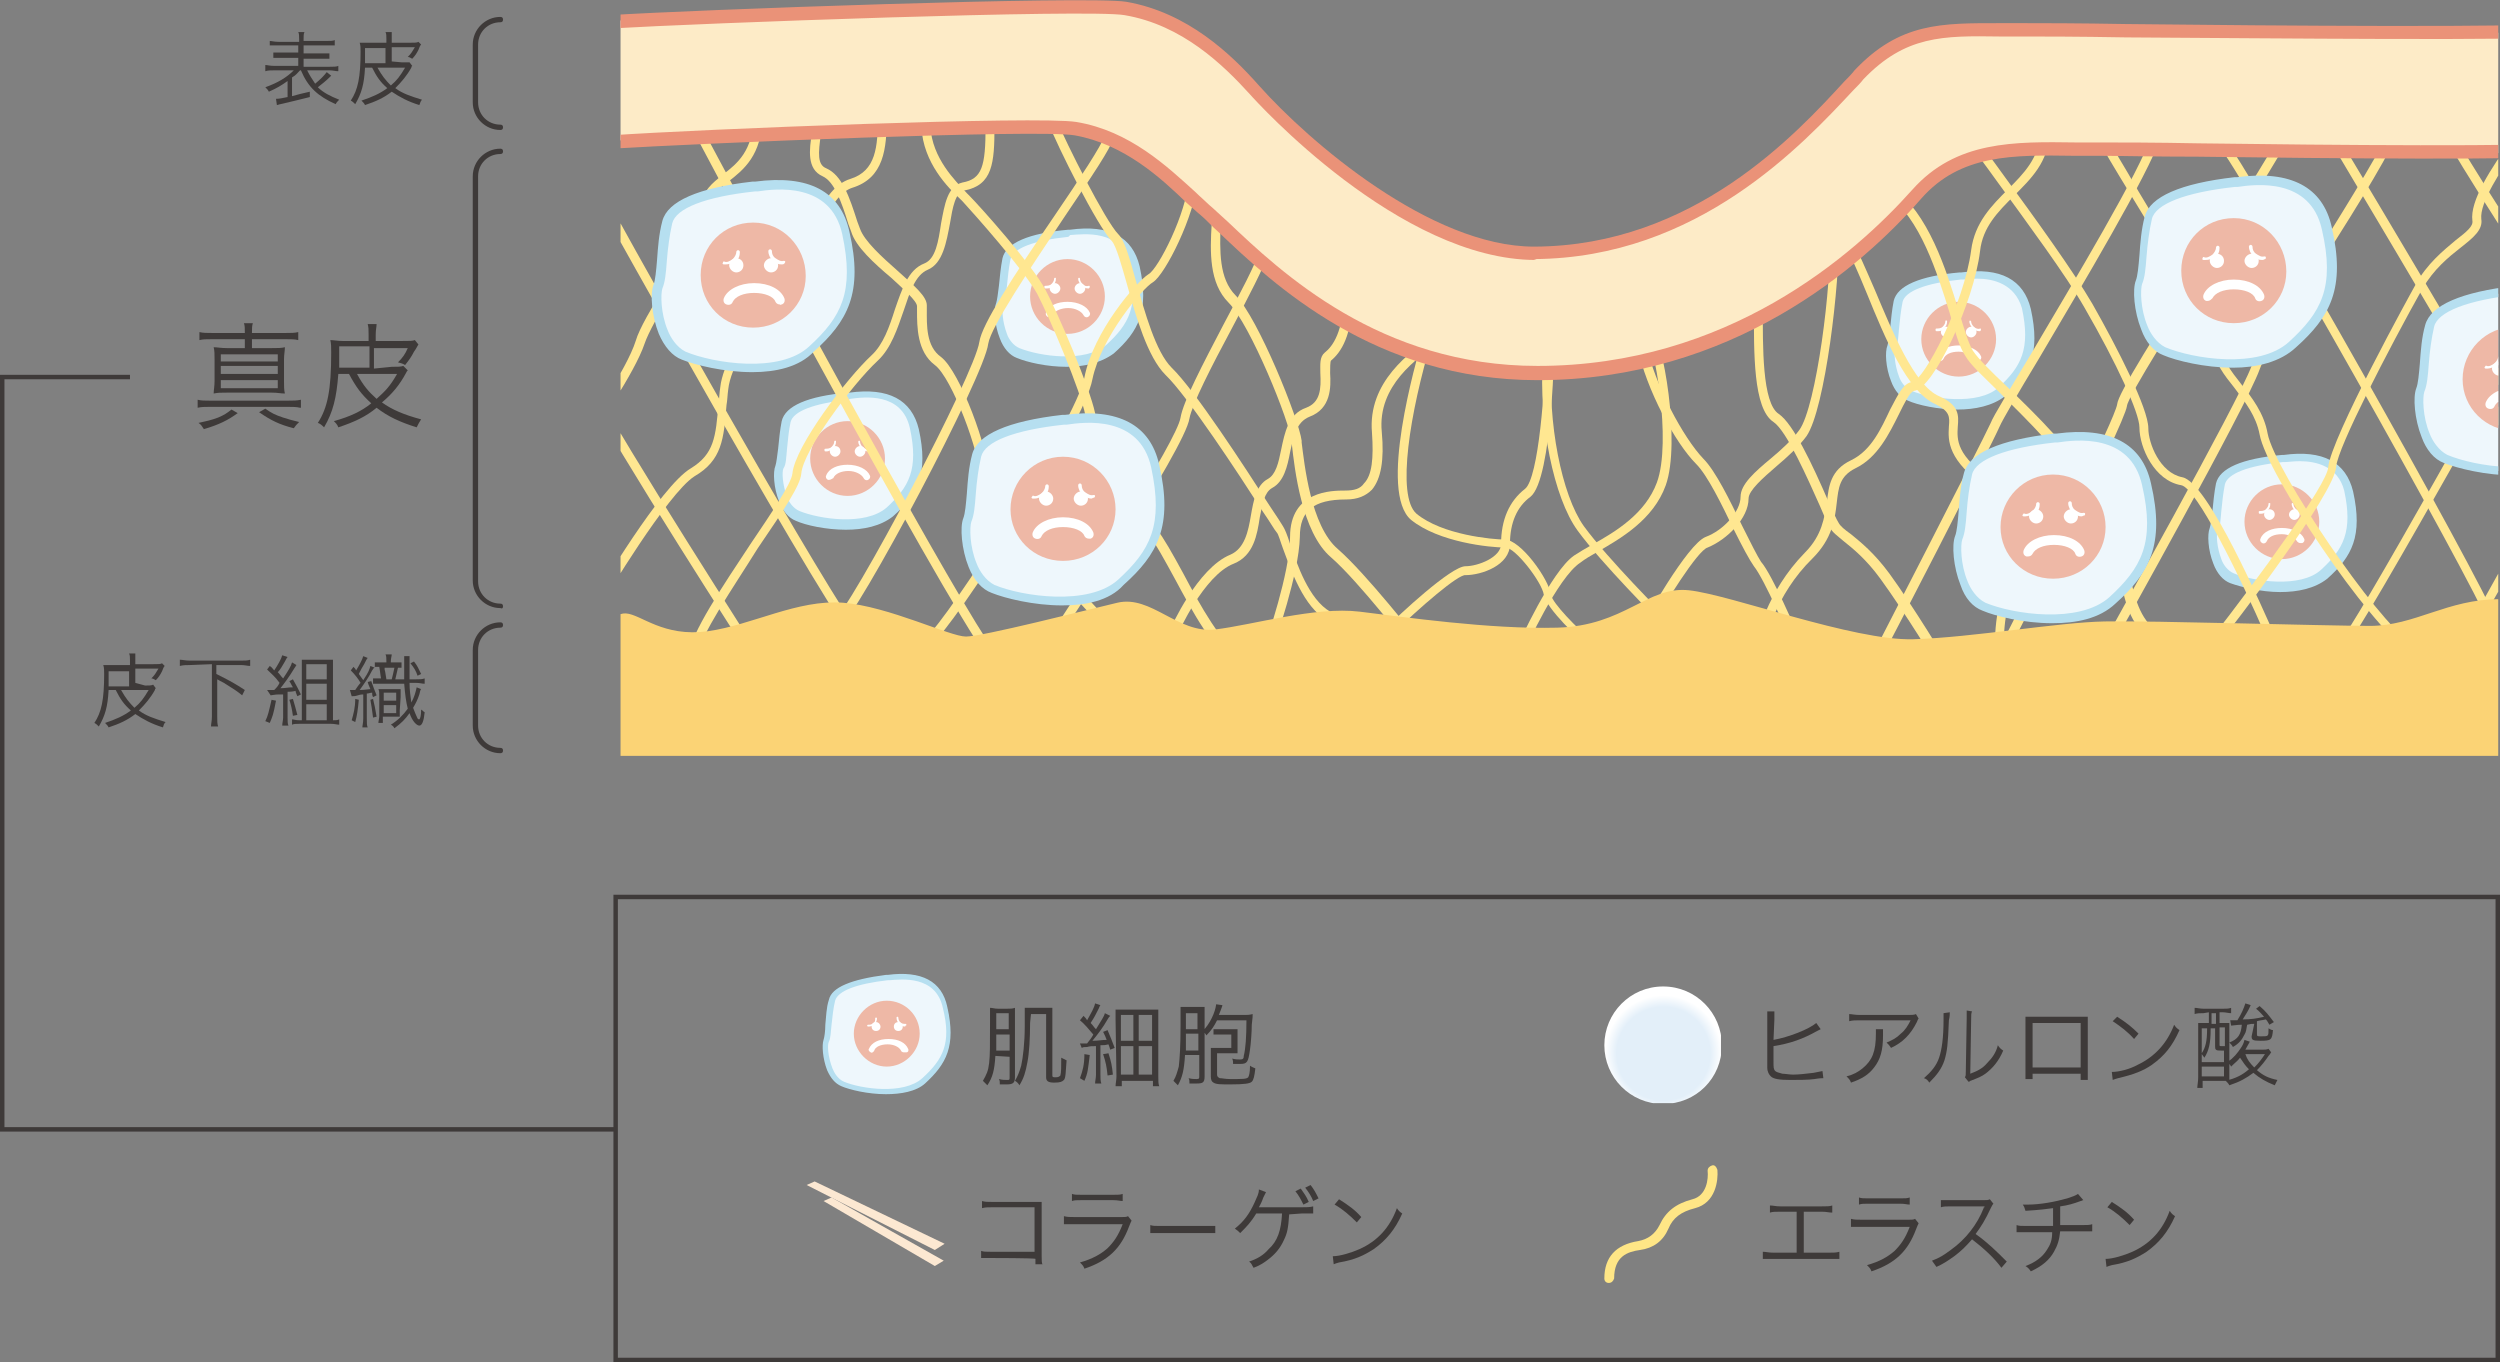 <?xml version="1.0" encoding="utf-8"?>
<!-- Generator: Adobe Illustrator 27.6.1, SVG Export Plug-In . SVG Version: 6.00 Build 0)  -->
<svg version="1.1" id="_レイヤー_2" xmlns="http://www.w3.org/2000/svg" xmlns:xlink="http://www.w3.org/1999/xlink" x="0px"
	 y="0px" viewBox="0 0 280.8 153" style="enable-background:new 0 0 280.8 153;" xml:space="preserve">
<rect x="0" y="0" width="280.8" height="153" fill="#808080" stroke="none"/>
<style type="text/css">
	.st0{fill:#3E3A39;}
	.st1{clip-path:url(#SVGID_00000139996858465167055760000000958430592111359418_);}
	.st2{fill:#EEF7FC;}
	.st3{fill:#B6DFF0;}
	.st4{fill:#EEB8A6;}
	.st5{fill:#FFFFFF;}
	.st6{fill:#FFE791;}
	.st7{fill:#FDEBC7;}
	.st8{fill:#EA9278;}
	.st9{fill:#FBD375;}
	.st10{fill:#FCE8D2;}
	.st11{fill:#FFE686;}
	.st12{clip-path:url(#SVGID_00000003089721003252645720000006655678225849110917_);}
	.st13{fill:url(#SVGID_00000137843809295303216540000009911916377621574529_);}
</style>
<path class="st0" d="M56.2,14.6c-1.7,0-3.1-1.4-3.1-3.1V5c0-1.7,1.4-3.1,3.1-3.1c0.2,0,0.3,0.1,0.3,0.3s-0.1,0.3-0.3,0.3
	c-1.4,0-2.5,1.1-2.5,2.5v6.5c0,1.4,1.1,2.5,2.5,2.5c0.2,0,0.3,0.1,0.3,0.3S56.4,14.6,56.2,14.6L56.2,14.6z"/>
<path class="st0" d="M56.2,84.6c-1.7,0-3.1-1.4-3.1-3.1V73c0-1.7,1.4-3.1,3.1-3.1c0.2,0,0.3,0.1,0.3,0.3s-0.1,0.3-0.3,0.3
	c-1.4,0-2.5,1.1-2.5,2.5v8.5c0,1.4,1.1,2.5,2.5,2.5c0.2,0,0.3,0.1,0.3,0.3S56.4,84.6,56.2,84.6L56.2,84.6z"/>
<path class="st0" d="M56.2,68.3c-1.7,0-3.1-1.4-3.1-3.1V19.8c0-1.7,1.4-3.1,3.1-3.1c0.2,0,0.3,0.1,0.3,0.3s-0.1,0.3-0.3,0.3
	c-1.4,0-2.5,1.1-2.5,2.5v45.5c0,1.4,1.1,2.5,2.5,2.5c0.2,0,0.3,0.1,0.3,0.3S56.4,68.4,56.2,68.3L56.2,68.3z"/>
<path class="st0" d="M32.3,9.1c-0.7,0.5-1.2,0.8-2.1,1.2c-0.1-0.2-0.2-0.3-0.4-0.5c1.4-0.5,2.4-1.1,3.2-1.9h-2.2c-0.4,0-0.7,0-1,0.1
	V7.3c0.2,0,0.5,0.1,1,0.1h2.7V6.5h-1.9c-0.5,0-0.7,0-0.9,0V5.9c0.2,0,0.4,0,0.9,0h1.9V5.1h-2.3c-0.4,0-0.7,0-0.9,0V4.6
	c0.2,0,0.5,0.1,1,0.1h2.3V4.4c0-0.4,0-0.6-0.1-0.8h0.7c-0.1,0.2-0.1,0.4-0.1,0.8v0.2h2.5c0.5,0,0.8,0,1-0.1v0.6c-0.2,0-0.5,0-1,0
	h-2.5V6h2c0.5,0,0.7,0,0.9,0v0.6c-0.2,0-0.4,0-0.9,0h-2v0.9H37c0.5,0,0.8,0,1-0.1v0.6c-0.3,0-0.6-0.1-1-0.1h-2.5
	c0.3,0.6,0.5,0.9,0.9,1.5c0.6-0.5,1-0.9,1.3-1.3l0.5,0.4c0,0-0.1,0.1-0.2,0.2c-0.4,0.4-0.8,0.7-1.3,1.1c0.6,0.6,1.4,1,2.4,1.4
	c-0.2,0.2-0.3,0.3-0.4,0.5c-2-0.9-3.1-1.9-3.9-3.8h-0.1c-0.4,0.4-0.4,0.5-0.9,0.8v2.1c0.7-0.2,1.1-0.3,2-0.5v0.6
	c-1.2,0.3-2,0.5-3.3,0.8c-0.1,0-0.3,0.1-0.4,0.1L31,11.1c0.4,0,0.8-0.1,1.3-0.2L32.3,9.1L32.3,9.1z"/>
<path class="st0" d="M45.1,7C45.6,7,45.7,7,46,7l0.3,0.4c-0.1,0.1-0.1,0.1-0.1,0.2c-0.5,0.9-1.1,1.6-1.8,2.3c0.8,0.6,1.7,0.9,3,1.3
	c-0.2,0.2-0.2,0.4-0.3,0.6c-1.3-0.4-2.2-0.9-3.1-1.5c-0.9,0.7-1.8,1.1-3,1.5c-0.1-0.2-0.2-0.3-0.4-0.5c1.2-0.4,2.1-0.8,2.9-1.4
	c-0.8-0.7-1.2-1.3-1.7-2.3h-0.8c-0.1,1.9-0.4,2.9-1.1,4.1c-0.2-0.2-0.3-0.3-0.5-0.4c0.8-1.2,1.1-2.6,1.1-5.5c0-0.4,0-0.7-0.1-1
	c0.2,0,0.5,0,1,0h2V4.4c0-0.4,0-0.6-0.1-0.8h0.7c0,0.2,0,0.4,0,0.8v0.4h2c0.7,0,0.8,0,1-0.1l0.3,0.3c-0.1,0.1-0.2,0.3-0.3,0.6
	c-0.2,0.4-0.4,0.7-0.7,1c-0.2-0.1-0.3-0.2-0.5-0.2c0.4-0.4,0.5-0.6,0.8-1.1h-2.6v1.6L45.1,7L45.1,7z M43.3,5.4H41v0.8
	c0,0.3,0,0.5,0,0.9h2.3V5.4z M42.4,7.6c0.5,0.9,0.9,1.4,1.5,2c0.7-0.6,1-1,1.6-2H42.4z"/>
<path class="st0" d="M33.7,45.8c-0.4-0.1-0.8-0.1-1.3-0.1h-8.9c-0.5,0-0.9,0-1.3,0.1v-0.9C22.6,45,23,45,23.5,45h8.9
	c0.6,0,0.9,0,1.4-0.1V45.8z M26.7,46.4c-1.1,0.8-2.1,1.3-3.8,1.8c-0.2-0.3-0.3-0.5-0.6-0.7c0.9-0.2,1.4-0.3,2.2-0.6
	c0.7-0.3,1-0.5,1.5-0.9L26.7,46.4L26.7,46.4z M27.5,37.4c0-0.6,0-0.8-0.1-1.1h1c-0.1,0.3-0.1,0.6-0.1,1.1h3.8c0.6,0,1,0,1.4-0.1v0.9
	c-0.4-0.1-0.8-0.1-1.4-0.1h-3.8v1h2.2c0.7,0,1.1,0,1.5-0.1c0,0.4-0.1,0.8-0.1,1.4v2.4c0,0.6,0,1,0.1,1.4c-0.5,0-0.8-0.1-1.5-0.1h-5
	c-0.7,0-1,0-1.5,0.1c0-0.4,0.1-0.8,0.1-1.4v-2.4c0-0.6,0-1-0.1-1.4c0.4,0,0.8,0.1,1.5,0.1h2v-1h-3.7c-0.6,0-1,0-1.4,0.1v-0.9
	c0.4,0.1,0.8,0.1,1.4,0.1H27.5z M24.8,40.6h6.4v-0.8h-6.4V40.6z M24.8,42h6.4v-0.9h-6.4V42z M24.8,43.6h6.4v-0.9h-6.4V43.6z
	 M29.8,45.9c0.7,0.5,1.1,0.7,2,1c0.6,0.2,1,0.3,1.8,0.5c-0.3,0.3-0.4,0.4-0.6,0.7c-1.6-0.4-2.6-0.9-3.9-1.8L29.8,45.9L29.8,45.9z"/>
<path class="st0" d="M44,41.2c0.7,0,1,0,1.3-0.1l0.5,0.5c-0.1,0.1-0.1,0.1-0.2,0.3c-0.7,1.3-1.5,2.3-2.7,3.3
	c1.1,0.8,2.5,1.4,4.4,1.9c-0.2,0.3-0.3,0.5-0.5,0.9c-1.9-0.6-3.2-1.2-4.5-2.2c-1.2,1-2.5,1.6-4.3,2.2c-0.1-0.3-0.3-0.5-0.5-0.7
	c1.8-0.5,3.1-1.1,4.2-2c-1.1-1-1.7-1.8-2.5-3.3H38c-0.2,2.7-0.6,4.3-1.6,6c-0.2-0.2-0.4-0.4-0.7-0.5c1.1-1.7,1.5-3.7,1.5-7.9
	c0-0.6,0-1-0.1-1.4c0.4,0,0.8,0.1,1.4,0.1h2.9v-0.7c0-0.6,0-0.8-0.1-1.2h1c0,0.3-0.1,0.6-0.1,1.2v0.7h2.9c1,0,1.2,0,1.5-0.1l0.4,0.5
	c-0.1,0.1-0.2,0.4-0.5,0.8c-0.3,0.6-0.6,1-1,1.5c-0.3-0.2-0.5-0.2-0.8-0.3c0.5-0.5,0.8-0.9,1.1-1.6h-3.8v2.3L44,41.2L44,41.2z
	 M41.5,38.9h-3.4V40c0,0.4,0,0.7,0,1.3h3.4V38.9z M40.1,42c0.7,1.3,1.3,2,2.2,2.8c1-0.9,1.5-1.4,2.3-2.8H40.1z"/>
<path class="st0" d="M16.3,77c0.5,0,0.7,0,0.9-0.1l0.3,0.4c-0.1,0.1-0.1,0.1-0.1,0.2c-0.5,0.9-1.1,1.6-1.8,2.3
	c0.8,0.6,1.7,0.9,3,1.3c-0.2,0.2-0.2,0.3-0.3,0.6c-1.3-0.4-2.2-0.9-3.1-1.5c-0.9,0.7-1.8,1.1-3,1.5c-0.1-0.2-0.2-0.3-0.4-0.5
	c1.2-0.4,2.1-0.8,2.9-1.4c-0.8-0.7-1.2-1.3-1.7-2.3h-0.8c-0.1,1.9-0.4,2.9-1.1,4.1c-0.2-0.2-0.3-0.3-0.5-0.4
	c0.8-1.2,1.1-2.6,1.1-5.5c0-0.4,0-0.7-0.1-1c0.2,0,0.5,0,1,0h2v-0.5c0-0.4,0-0.6-0.1-0.8h0.7c0,0.2,0,0.4,0,0.8v0.4h2
	c0.7,0,0.8,0,1-0.1l0.3,0.3c-0.1,0.1-0.2,0.3-0.3,0.6c-0.2,0.4-0.4,0.7-0.7,1c-0.2-0.1-0.3-0.2-0.5-0.2c0.4-0.4,0.5-0.6,0.8-1.1
	h-2.6v1.6L16.3,77L16.3,77z M14.5,75.4h-2.3v0.8c0,0.3,0,0.5,0,0.9h2.3V75.4z M13.6,77.5c0.5,0.9,0.9,1.4,1.5,2c0.7-0.6,1-1,1.6-2
	H13.6z"/>
<path class="st0" d="M21.3,74.7c-0.4,0-0.7,0-1.1,0.1v-0.7c0.3,0,0.6,0.1,1.1,0.1h5.8c0.4,0,0.7,0,1-0.1v0.7c-0.3,0-0.6-0.1-1-0.1
	h-2.8v1c1.8,0.9,2.1,1.1,3.2,1.8l-0.3,0.6c-0.6-0.5-1.1-0.8-1.9-1.3c-0.1-0.1-0.4-0.2-0.9-0.5v4.2c0,0.5,0,0.8,0.1,1.1h-0.8
	c0-0.3,0.1-0.6,0.1-1.1v-5.9L21.3,74.7L21.3,74.7z"/>
<path class="st0" d="M31,78.7c-0.3,1.6-0.4,1.8-0.7,2.5l-0.5-0.2c0.3-0.6,0.4-1.1,0.7-2.4L31,78.7L31,78.7z M30,77.5
	c0.1,0,0.2,0,0.4,0c0.1,0,0.2,0,0.4,0c0.3-0.3,0.4-0.4,0.6-0.8c-0.5-0.7-0.9-1-1.4-1.5l0.3-0.4c0.3,0.2,0.3,0.3,0.5,0.5
	c0.4-0.6,0.8-1.3,0.9-1.7l0.6,0.2c-0.1,0.1-0.2,0.3-0.3,0.5c-0.3,0.5-0.5,0.9-0.8,1.2c0.3,0.3,0.3,0.4,0.6,0.7
	c0.6-0.9,0.9-1.4,1-1.8l0.5,0.3c-0.1,0.1-0.1,0.2-0.2,0.3c-0.6,1-1.2,1.8-1.6,2.3c0.6,0,0.8-0.1,1.4-0.1c-0.2-0.3-0.2-0.4-0.4-0.7
	l0.4-0.2c0.4,0.7,0.6,1.1,0.9,1.7l-0.4,0.2c-0.1-0.3-0.2-0.4-0.2-0.6c-0.4,0.1-0.7,0.1-0.9,0.1v2.9c0,0.4,0,0.7,0.1,0.9h-0.7
	c0-0.3,0.1-0.6,0.1-0.9V78c-0.3,0-0.4,0-0.5,0c-0.4,0-0.8,0.1-0.9,0.1L30,77.5L30,77.5z M32.9,78.5c0.2,0.7,0.3,1,0.5,1.8l-0.5,0.1
	c-0.1-0.7-0.2-1.2-0.4-1.8L32.9,78.5L32.9,78.5z M37.4,80.9c0.3,0,0.5,0,0.7-0.1v0.6c-0.2,0-0.5-0.1-0.9-0.1h-3.6
	c-0.3,0-0.6,0-0.8,0.1v-0.6c0.2,0,0.4,0.1,0.8,0.1h0.3V75c0-0.4,0-0.6,0-0.9c0.3,0,0.5,0,0.9,0h1.6c0.5,0,0.7,0,1,0c0,0.3,0,0.5,0,1
	L37.4,80.9L37.4,80.9L37.4,80.9z M34.4,76.3h2.3v-1.7h-2.3V76.3z M34.4,78.6h2.3v-1.8h-2.3V78.6z M34.4,80.9h2.3v-1.8h-2.3V80.9z"/>
<path class="st0" d="M39.3,77.5c0.1,0,0.2,0,0.4,0c0,0,0.1,0,0.2,0c0.2-0.3,0.4-0.6,0.6-0.8c-0.3-0.5-0.6-0.9-1.1-1.4l0.3-0.4
	c0.2,0.2,0.2,0.2,0.3,0.4c0.3-0.5,0.7-1.2,0.8-1.6l0.5,0.2c-0.1,0.1-0.2,0.3-0.4,0.7c-0.2,0.3-0.4,0.7-0.6,1.1
	c0.2,0.3,0.3,0.4,0.5,0.7c0.6-0.9,0.7-1.2,0.8-1.6l0.5,0.2C42,75,42,75,41.8,75.3c-0.4,0.8-0.9,1.5-1.4,2.2c0.6,0,1-0.1,1.2-0.1
	c-0.1-0.3-0.2-0.4-0.3-0.8l0.4-0.1c0.2,0.6,0.4,1.1,0.6,1.6l-0.4,0.2c-0.1-0.2-0.1-0.3-0.1-0.5c-0.2,0-0.4,0.1-0.6,0.1v2.8
	c0,0.5,0,0.8,0.1,1h-0.6c0-0.2,0.1-0.5,0.1-1V78c-0.1,0-0.3,0-0.6,0.1s-0.5,0.1-0.7,0.1L39.3,77.5L39.3,77.5z M40.3,78.6
	c-0.1,1.1-0.2,1.8-0.4,2.5l-0.4-0.2c0.2-0.7,0.4-1.4,0.4-2.4L40.3,78.6L40.3,78.6z M41.9,78.5c0.2,0.8,0.2,0.9,0.4,2l-0.4,0.1
	c-0.1-0.9-0.2-1.4-0.3-2L41.9,78.5L41.9,78.5z M45.4,76.3c0-0.5,0-0.7,0-1.9c0-0.3,0-0.5,0-0.7H46c0,0.2,0,0.4,0,0.8
	c0,0.7,0,1.3,0,1.8h0.7c0.5,0,0.7,0,1-0.1v0.6c-0.3,0-0.5-0.1-1-0.1H46c0,0.8,0.1,1.5,0.2,2.2c0.3-0.5,0.5-1.2,0.6-1.7l0.5,0.2
	c-0.1,0.1-0.1,0.2-0.2,0.6c-0.2,0.6-0.4,1-0.7,1.5c0.2,0.5,0.3,0.8,0.5,1.2c0.1,0.1,0.1,0.1,0.2,0.1c0.1-0.1,0.2-0.4,0.2-1.1
	c0.2,0.1,0.2,0.2,0.4,0.3c-0.1,1-0.3,1.5-0.6,1.5S46.3,81,46,80.1c-0.5,0.7-0.9,1.1-1.7,1.7c-0.1-0.2-0.2-0.3-0.4-0.4
	c0.8-0.5,1.4-1.1,1.9-1.8c-0.2-0.8-0.3-1.6-0.4-2.8h-2.6c-0.4,0-0.6,0-0.9,0v-0.6c0.3,0,0.4,0,0.9,0c-0.1-0.5-0.1-0.8-0.2-1.3
	c-0.2,0-0.4,0-0.5,0v-0.5c0.2,0,0.4,0,0.7,0h0.6v-0.1c0-0.4,0-0.6-0.1-0.8H44c0,0.2-0.1,0.4-0.1,0.8v0.1h0.5c0.4,0,0.5,0,0.7,0V75
	c-0.1,0-0.2,0-0.4,0c-0.1,0.5-0.2,0.8-0.3,1.3L45.4,76.3L45.4,76.3z M44.9,79.8c0,0.4,0,0.6,0,0.7c-0.2,0-0.3,0-0.8,0h-1.1v0.7h-0.5
	c0-0.2,0.1-0.5,0.1-0.8v-2.2c0-0.4,0-0.6-0.1-0.8c0.2,0,0.3,0,0.7,0h1.2c0.3,0,0.4,0,0.6,0c0,0.2,0,0.4,0,0.9L44.9,79.8L44.9,79.8z
	 M43.1,80.1h1.4v-0.9h-1.4V80.1z M43.1,78.7h1.4v-0.9h-1.4V78.7z M44,76.3c0.1-0.4,0.2-0.8,0.3-1.3h-1.1c0,0,0,0.1,0,0.2
	c0.1,0.3,0.1,0.6,0.2,1.1L44,76.3L44,76.3z M46.9,75.9c-0.2-0.6-0.4-0.9-0.8-1.4l0.4-0.2c0.4,0.5,0.5,0.8,0.8,1.4L46.9,75.9z"/>
<g>
	<defs>
		<rect id="SVGID_1_" x="69.7" y="0" width="210.9" height="84.9"/>
	</defs>
	<clipPath id="SVGID_00000120552764909030402020000000928829868199941300_">
		<use xlink:href="#SVGID_1_"  style="overflow:visible;"/>
	</clipPath>
	<g style="clip-path:url(#SVGID_00000120552764909030402020000000928829868199941300_);">
		<g>
			<path class="st2" d="M120,26.1c-2.4,0.3-6.5,1-6.9,2.9s-0.4,4.3-0.7,5.2s0,4.7,2,5.5c2,0.8,7.7,1.9,10.3-0.5
				c2.6-2.4,3.8-4.5,2.8-9.4C126.3,25.1,121,26,120,26.1"/>
			<path class="st3" d="M119.8,41.2c-2.2,0-4.4-0.5-5.6-1c-0.8-0.3-1.5-1.1-1.9-2.2c-0.6-1.5-0.7-3.3-0.4-4c0.1-0.3,0.2-1.1,0.3-1.9
				c0.1-1,0.2-2.1,0.4-3.1c0.4-1.7,2.9-2.8,7.4-3.2l0.2,0c4.4-0.6,7,0.8,7.8,4.1c1.1,5-0.1,7.3-2.9,9.8
				C123.6,40.8,121.7,41.2,119.8,41.2L119.8,41.2z M120,26.6c-3.9,0.4-6.2,1.3-6.5,2.5c-0.2,1-0.3,2-0.4,3c-0.1,1-0.1,1.8-0.4,2.2
				c-0.2,0.4-0.1,1.9,0.4,3.2c0.2,0.6,0.7,1.3,1.4,1.6c2.2,0.9,7.4,1.7,9.8-0.4c2.5-2.3,3.6-4.3,2.6-8.9c-0.9-4.1-5.2-3.5-6.7-3.4
				L120,26.6L120,26.6L120,26.6z"/>
			<path class="st4" d="M124.1,33.3c0,2.3-1.9,4.2-4.2,4.2s-4.2-1.9-4.2-4.2s1.9-4.2,4.2-4.2S124.1,31,124.1,33.3"/>
			<path class="st5" d="M119.1,32.4c0,0.3-0.3,0.6-0.6,0.6s-0.6-0.3-0.6-0.6s0.3-0.6,0.6-0.6S119.1,32.1,119.1,32.4"/>
			<path class="st5" d="M121.9,32.4c0,0.3-0.3,0.6-0.6,0.6s-0.6-0.3-0.6-0.6s0.3-0.6,0.6-0.6S121.9,32.1,121.9,32.4"/>
			<path class="st5" d="M117.8,35.6c0,0-0.1,0-0.1,0c-0.2-0.1-0.3-0.3-0.2-0.5c0.3-0.8,1.3-1.2,2.4-1.2l0,0c1.2,0,2.2,0.5,2.5,1.2
				c0.1,0.2,0,0.4-0.2,0.5c-0.2,0.1-0.4,0-0.5-0.2c-0.2-0.4-0.9-0.8-1.7-0.8l0,0c-0.8,0-1.5,0.3-1.7,0.7
				C118.1,35.5,118,35.6,117.8,35.6L117.8,35.6z"/>
			<path class="st5" d="M122.2,32.4c-0.2,0-0.5-0.1-0.7-0.3c-0.2-0.2-0.4-0.5-0.4-0.8c0-0.1,0.1-0.1,0.1-0.1c0.1,0,0.1,0.1,0.1,0.1
				c0,0.2,0.1,0.4,0.3,0.6c0.2,0.2,0.4,0.3,0.7,0.2c0.1,0,0.1,0,0.1,0.1s0,0.1-0.1,0.2C122.3,32.4,122.2,32.4,122.2,32.4L122.2,32.4
				z"/>
			<path class="st5" d="M117.6,32.4c-0.1,0-0.1,0-0.2,0c-0.1,0-0.1-0.1-0.1-0.2c0-0.1,0.1-0.1,0.1-0.1c0.2,0,0.5,0,0.7-0.2
				c0.2-0.2,0.3-0.4,0.3-0.6c0-0.1,0.1-0.1,0.1-0.1l0,0c0.1,0,0.1,0,0.1,0.1c0,0.3-0.1,0.6-0.4,0.8
				C118.1,32.3,117.9,32.4,117.6,32.4L117.6,32.4z"/>
			<path class="st2" d="M95.2,44.4c-2.4,0.3-6.5,1-6.9,2.9s-0.4,4.3-0.7,5.2s0,4.7,2,5.5c2,0.8,7.7,1.9,10.3-0.5
				c2.6-2.4,3.8-4.5,2.8-9.4C101.6,43.3,96.3,44.3,95.2,44.4"/>
			<path class="st3" d="M95,59.5c-2.2,0-4.5-0.5-5.6-1c-0.8-0.3-1.5-1.1-1.9-2.2c-0.6-1.5-0.7-3.3-0.4-4c0.1-0.3,0.2-1.1,0.3-1.9
				c0.1-1,0.2-2.1,0.4-3.1c0.4-1.7,2.9-2.8,7.4-3.2l0.2,0c4.4-0.6,7,0.8,7.8,4.1c1.1,5-0.1,7.3-2.9,9.8C98.9,59.1,97,59.5,95,59.5
				L95,59.5z M95.3,44.9c-3.9,0.4-6.2,1.3-6.5,2.5c-0.2,0.9-0.3,2-0.4,3c-0.1,1-0.1,1.8-0.4,2.2c-0.2,0.4-0.1,1.9,0.4,3.2
				c0.2,0.6,0.7,1.3,1.4,1.6c2.2,0.9,7.4,1.7,9.8-0.4c2.5-2.3,3.6-4.3,2.6-8.9c-0.9-4.1-5.2-3.5-6.7-3.3L95.3,44.9L95.3,44.9z"/>
			<path class="st4" d="M99.4,51.5c0,2.3-1.9,4.2-4.2,4.2S91,53.8,91,51.5s1.9-4.2,4.2-4.2S99.4,49.2,99.4,51.5"/>
			<path class="st5" d="M94.4,50.7c0,0.3-0.3,0.6-0.6,0.6s-0.6-0.3-0.6-0.6s0.3-0.6,0.6-0.6S94.4,50.3,94.4,50.7"/>
			<path class="st5" d="M97.2,50.7c0,0.3-0.3,0.6-0.6,0.6S96,51,96,50.7s0.3-0.6,0.6-0.6S97.2,50.3,97.2,50.7"/>
			<path class="st5" d="M93.1,53.9c0,0-0.1,0-0.1,0c-0.2-0.1-0.3-0.3-0.2-0.5c0.3-0.8,1.3-1.2,2.4-1.2l0,0c1.2,0,2.2,0.5,2.5,1.2
				c0.1,0.2,0,0.4-0.2,0.5c-0.2,0.1-0.4,0-0.5-0.2c-0.2-0.4-0.9-0.8-1.7-0.8l0,0c-0.8,0-1.5,0.3-1.7,0.8
				C93.4,53.8,93.3,53.9,93.1,53.9L93.1,53.9z"/>
			<path class="st5" d="M97.5,50.7c-0.2,0-0.5-0.1-0.7-0.3c-0.2-0.2-0.4-0.5-0.4-0.8c0-0.1,0.1-0.1,0.1-0.1c0.1,0,0.1,0.1,0.1,0.1
				c0,0.2,0.1,0.4,0.3,0.6c0.2,0.2,0.4,0.3,0.7,0.2c0.1,0,0.1,0,0.1,0.1s0,0.1-0.1,0.2C97.6,50.6,97.5,50.7,97.5,50.7L97.5,50.7z"/>
			<path class="st5" d="M92.9,50.7c-0.1,0-0.1,0-0.2,0c-0.1,0-0.1-0.1-0.1-0.2c0-0.1,0.1-0.1,0.1-0.1c0.2,0,0.5,0,0.7-0.2
				c0.2-0.2,0.3-0.4,0.3-0.6c0-0.1,0.1-0.1,0.1-0.1c0.1,0,0.1,0,0.1,0.1c0,0.3-0.1,0.6-0.4,0.8C93.4,50.5,93.1,50.7,92.9,50.7
				L92.9,50.7z"/>
			<path class="st2" d="M220.1,31c-2.4,0.3-6.5,1-7,2.9s-0.4,4.3-0.7,5.2c-0.4,0.8,0,4.7,2,5.5c2,0.8,7.7,1.9,10.3-0.5
				c2.6-2.4,3.8-4.5,2.8-9.4C226.4,29.9,221.2,30.9,220.1,31"/>
			<path class="st3" d="M219.9,46c-2.2,0-4.5-0.5-5.6-1c-0.8-0.3-1.5-1.1-1.9-2.2c-0.6-1.5-0.7-3.3-0.4-4c0.1-0.3,0.2-1.1,0.3-1.9
				c0.1-1,0.2-2.1,0.4-3.1c0.4-1.7,2.9-2.8,7.4-3.2l0.2,0c4.4-0.6,7,0.8,7.8,4.1c1.1,5-0.1,7.3-2.9,9.8
				C223.8,45.6,221.8,46,219.9,46L219.9,46z M222.1,31.3c-0.7,0-1.3,0.1-1.7,0.1l-0.2,0c-3.9,0.4-6.2,1.3-6.5,2.5
				c-0.2,1-0.3,2-0.4,3c-0.1,1-0.1,1.8-0.4,2.2c-0.2,0.4-0.1,1.9,0.4,3.2c0.2,0.6,0.7,1.3,1.4,1.6c2.2,0.9,7.5,1.7,9.8-0.4
				c2.5-2.3,3.6-4.3,2.6-8.9C226.3,31.9,223.9,31.3,222.1,31.3z"/>
			<path class="st4" d="M224.2,38.1c0,2.3-1.9,4.2-4.2,4.2s-4.2-1.9-4.2-4.2s1.9-4.2,4.2-4.2S224.2,35.8,224.2,38.1"/>
			<path class="st5" d="M219.2,37.3c0,0.3-0.3,0.6-0.6,0.6s-0.6-0.3-0.6-0.6s0.3-0.6,0.6-0.6S219.2,36.9,219.2,37.3"/>
			<path class="st5" d="M222,37.3c0,0.3-0.3,0.6-0.6,0.6s-0.6-0.3-0.6-0.6s0.3-0.6,0.6-0.6S222,36.9,222,37.3"/>
			<path class="st5" d="M222.1,40.5c-0.2,0-0.3-0.1-0.4-0.2c-0.2-0.4-0.9-0.8-1.7-0.8l0,0c-0.9,0-1.5,0.3-1.7,0.8
				c-0.1,0.2-0.3,0.3-0.5,0.2c-0.2-0.1-0.3-0.3-0.2-0.5c0.3-0.8,1.3-1.2,2.4-1.2l0,0c1.2,0,2.2,0.5,2.5,1.2c0.1,0.2,0,0.4-0.2,0.5
				C222.2,40.5,222.2,40.5,222.1,40.5L222.1,40.5z"/>
			<path class="st5" d="M222.3,37.2c-0.2,0-0.5-0.1-0.7-0.3c-0.2-0.2-0.4-0.5-0.4-0.8c0-0.1,0.1-0.1,0.1-0.1s0.1,0.1,0.1,0.1
				c0,0.2,0.1,0.4,0.3,0.6c0.2,0.2,0.5,0.3,0.7,0.2c0.1,0,0.1,0,0.1,0.1s0,0.1-0.1,0.2C222.4,37.2,222.4,37.2,222.3,37.2z"/>
			<path class="st5" d="M217.7,37.2c0,0-0.1,0-0.2,0c-0.1,0-0.1-0.1-0.1-0.2c0-0.1,0.1-0.1,0.1-0.1c0.2,0,0.5,0,0.7-0.2
				c0.2-0.2,0.3-0.4,0.3-0.6c0-0.1,0-0.1,0.1-0.1c0.1,0,0.1,0,0.1,0.1c0,0.3-0.1,0.6-0.4,0.8C218.2,37.1,218,37.2,217.7,37.2z"/>
			<path class="st2" d="M256.3,51.5c-2.4,0.3-6.5,1-7,2.9c-0.5,1.9-0.4,4.3-0.7,5.2c-0.4,0.8,0,4.7,2,5.5c2,0.8,7.7,1.9,10.3-0.5
				c2.6-2.4,3.8-4.5,2.8-9.3C262.7,50.4,257.4,51.4,256.3,51.5"/>
			<path class="st3" d="M256.1,66.5c-2.2,0-4.5-0.6-5.6-1c-0.8-0.3-1.5-1.1-1.9-2.2c-0.6-1.5-0.7-3.3-0.4-4c0.1-0.3,0.2-1.1,0.3-1.9
				c0.1-1,0.2-2.1,0.4-3.1c0.4-1.7,2.9-2.8,7.4-3.2l0.2,0c4.4-0.6,7,0.8,7.8,4.1c1.1,5-0.1,7.3-2.9,9.8
				C260,66.1,258.1,66.5,256.1,66.5L256.1,66.5z M258.3,51.8c-0.7,0-1.3,0.1-1.7,0.1l-0.2,0c-3.9,0.4-6.2,1.3-6.5,2.5
				c-0.2,1-0.3,2-0.4,3c-0.1,1-0.1,1.8-0.4,2.2c-0.2,0.4-0.1,1.9,0.4,3.2c0.2,0.6,0.7,1.3,1.4,1.6c2.2,0.9,7.5,1.7,9.8-0.4
				c2.5-2.3,3.6-4.3,2.6-8.9C262.6,52.4,260.2,51.8,258.3,51.8z"/>
			<path class="st4" d="M260.5,58.6c0,2.3-1.9,4.2-4.2,4.2s-4.2-1.9-4.2-4.2s1.9-4.2,4.2-4.2S260.5,56.3,260.5,58.6"/>
			<path class="st5" d="M255.5,57.8c0,0.3-0.3,0.6-0.6,0.6s-0.6-0.3-0.6-0.6s0.3-0.6,0.6-0.6S255.5,57.4,255.5,57.8"/>
			<path class="st5" d="M258.3,57.8c0,0.3-0.3,0.6-0.6,0.6s-0.6-0.3-0.6-0.6s0.3-0.6,0.6-0.6S258.3,57.4,258.3,57.8"/>
			<path class="st5" d="M258.4,61c-0.2,0-0.3-0.1-0.4-0.2c-0.2-0.4-0.9-0.8-1.7-0.8l0,0c-0.9,0-1.5,0.3-1.7,0.8
				c-0.1,0.2-0.3,0.3-0.5,0.2c-0.2-0.1-0.3-0.3-0.2-0.5c0.3-0.8,1.3-1.2,2.4-1.2l0,0c1.2,0,2.2,0.5,2.5,1.2c0.1,0.2,0,0.4-0.2,0.5
				C258.5,61,258.4,61,258.4,61L258.4,61z"/>
			<path class="st5" d="M258.5,57.7c-0.2,0-0.5-0.1-0.7-0.3c-0.2-0.2-0.4-0.5-0.4-0.8c0-0.1,0.1-0.1,0.1-0.1c0.1,0,0.1,0.1,0.1,0.1
				c0,0.2,0.1,0.4,0.3,0.6c0.2,0.2,0.5,0.3,0.7,0.2c0.1,0,0.1,0,0.1,0.1c0,0.1,0,0.1-0.1,0.2C258.7,57.7,258.6,57.7,258.5,57.7z"/>
			<path class="st5" d="M254,57.7c0,0-0.1,0-0.2,0c-0.1,0-0.1-0.1-0.1-0.2c0-0.1,0.1-0.1,0.1-0.1c0.2,0,0.5,0,0.7-0.2
				c0.2-0.2,0.3-0.4,0.3-0.6c0-0.1,0-0.1,0.1-0.1s0.1,0,0.1,0.1c0,0.3-0.1,0.6-0.4,0.8C254.5,57.6,254.2,57.7,254,57.7z"/>
			<path class="st6" d="M124.9,72c-0.4-0.9-2.8-3.4-5.3-6.1c-5.6-5.9-9.5-10.2-9.5-12.1c0-2.9-3.2-11.4-5.1-12.8c-2-1.5-2-4.3-2-6.1
				v-0.5c0-0.6-1.6-2-2.9-3.2c-1.9-1.6-4-3.5-4.5-5.2l-0.3-0.8c-0.8-2.6-1.6-4.8-2.9-5.4c-1.8-0.8-1.5-3-1.2-4.9
				c0.1-0.4,0.1-0.8,0.2-1.1l1,0.1c0,0.4-0.1,0.8-0.2,1.2c-0.3,2.1-0.4,3.4,0.6,3.8c1.8,0.8,2.6,3.2,3.5,6l0.3,0.8
				c0.5,1.4,2.5,3.2,4.2,4.7c2,1.8,3.3,2.9,3.3,3.9v0.5c0,1.7-0.1,4.1,1.6,5.3c2.1,1.6,5.4,10.4,5.4,13.7c0,1.7,5.5,7.5,9.2,11.4
				c2.8,3,5,5.3,5.5,6.3L124.9,72L124.9,72z"/>
			<path class="st6" d="M138.7,74.2c-2.3-0.9-4.7-5.4-6.8-9.3c-1.1-2-2.1-3.9-2.9-4.8c-2.3-2.8-6.6-10.7-7.1-13.5
				c-0.5-2.6-3.9-10.7-5.4-13.6c-1.5-2.7-7.2-9.1-8.4-10.4l-0.2-0.2c-1.4-1.3-4.2-4.1-4.4-8.1l1-0.1c0.2,3.6,2.8,6.1,4.1,7.5
				l0.2,0.2c1.3,1.3,7.1,7.8,8.6,10.6c1.4,2.6,5,11,5.6,13.9c0.5,2.6,4.7,10.3,6.9,13c0.8,1,1.8,2.8,3,5c1.9,3.6,4.4,8.1,6.3,8.9
				L138.7,74.2L138.7,74.2z"/>
			<path class="st6" d="M149.1,69.7c-2.7-1.5-4.1-5.7-5-8.1c-0.3-0.8-0.5-1.6-0.7-1.8c-0.2-0.2-0.7-1.1-1.6-2.4
				c-2.7-4.2-8.4-12.9-10.9-15.3c-2-2-3.3-6.5-4.3-10.1c-0.6-2.1-1.2-4.3-1.7-4.9c-1.6-1.6-6.2-10.8-7.1-13.2l0.9-0.4
				c1,2.5,5.5,11.4,6.9,12.8c0.7,0.7,1.2,2.4,2,5.3c1,3.5,2.2,7.9,4,9.7c2.6,2.5,8.3,11.3,11,15.5c0.8,1.2,1.4,2.1,1.5,2.3
				c0.2,0.3,0.5,1,0.8,2c0.8,2.3,2.1,6.2,4.5,7.6L149.1,69.7L149.1,69.7z"/>
			<path class="st6" d="M158.4,72.8c-0.1-0.1-5.8-7.5-8.9-10.2c-3.3-2.8-4.1-10-4.4-12.7l0-0.2c-0.2-2.3-4.7-13.3-7.1-15.7
				c-2.2-2.2-2.1-5.7-1.9-8.9c0-0.7,0.1-1.4,0.1-2h1c0,0.6,0,1.3-0.1,2c-0.1,3.1-0.2,6.2,1.7,8.1c2.5,2.5,7.1,13.9,7.4,16.3l0,0.2
				c0.3,2.3,1,9.4,4.1,12c3.2,2.8,8.8,10,9.1,10.3L158.4,72.8z"/>
			<path class="st6" d="M178.3,72.6c-0.8-0.7-4.6-4.2-4.9-5.8c-0.2-1.4-3.2-5.3-4.3-5.3c-1.8,0-7.5-0.6-10.6-3.1
				c-3.7-3.1,0.5-17.6,1.3-20.5l1,0.3c-2.4,8-4,17.5-1.7,19.5c2.9,2.4,8.6,2.9,9.9,2.9c1.8,0,5,4.5,5.2,6.2c0.2,1,2.9,3.7,4.6,5.2
				L178.3,72.6z"/>
			<path class="st6" d="M186.5,69.9c-0.3-0.3-6.6-6.6-9.3-10.3c-2.7-3.7-4.4-12.2-3.9-19.3l1,0.1c-0.5,7,1.1,15.2,3.6,18.7
				c2.7,3.7,9.1,10.1,9.2,10.2L186.5,69.9L186.5,69.9z"/>
			<path class="st6" d="M200.9,71.5c0-0.1-2.7-6.4-3.9-7.9c-0.5-0.7-1.3-2.2-2.3-4.2c-1.3-2.7-2.9-6-4.2-7.3
				c-2.3-2.3-5.6-8.3-6.6-13.2l1-0.2c1,4.6,4.2,10.5,6.4,12.8c1.4,1.4,3,4.7,4.4,7.6c0.9,1.8,1.7,3.4,2.1,4c1.3,1.5,4,7.9,4.1,8.1
				L200.9,71.5L200.9,71.5z"/>
			<path class="st6" d="M217.7,75c0-0.1-3.8-6.3-6.5-10c-1.6-2.2-3.1-3.4-4.1-4.2c-0.7-0.6-1.3-1-1.6-1.6c-0.2-0.3-0.6-1.2-1.1-2.4
				c-1.3-2.9-3.7-8.4-5.2-9.4c-2.3-1.5-2.2-7.8-2.2-12.9v-1.3h1v1.3c0,4.3-0.1,10.8,1.8,12c1.6,1.1,3.7,5.5,5.6,9.9
				c0.5,1.1,0.9,2,1.1,2.3c0.2,0.4,0.7,0.8,1.4,1.3c1.1,0.9,2.6,2.1,4.3,4.4c2.7,3.7,6.5,10,6.5,10L217.7,75L217.7,75z"/>
			<path class="st6" d="M111.8,74.9c-2.8-2-30.3-53.3-33.4-59.2l0.9-0.5c12.2,22.9,31.1,57.4,33.1,58.8L111.8,74.9L111.8,74.9z"/>
			<path class="st6" d="M97,73.4c-3.3-3-29.2-49.6-30.3-51.6l0.9-0.5C76.8,38,95.1,70.3,97.7,72.7L97,73.4L97,73.4z"/>
			<path class="st6" d="M84.7,74.5C84,73.5,68.9,50,65.9,44l0.9-0.5c2.9,5.9,18.6,30.2,18.7,30.5L84.7,74.5L84.7,74.5z"/>
			<path class="st6" d="M224.1,73.3c-0.2-4,0.8-7,1.6-9.4c1.2-3.7,2-6-2.4-9c-4.6-3.2-4.5-5.4-4.4-7c0.1-1.1,0.1-1.7-1.5-2.5
				c-3.2-1.4-5.7-7.5-7.7-12.4c-1-2.4-1.8-4.4-2.5-5.2l0.8-0.6c0.7,0.9,1.5,2.9,2.6,5.4c1.9,4.5,4.4,10.7,7.2,11.9
				c2.3,1,2.2,2.2,2.1,3.4c-0.1,1.5-0.2,3.3,4,6.1c5,3.4,4,6.4,2.8,10.1c-0.8,2.3-1.8,5.2-1.6,9L224.1,73.3L224.1,73.3z"/>
			<path class="st6" d="M242.3,72.4c-3-1.9-3.5-4.4-4.2-7.5c-0.6-2.5-1.2-5.3-3.2-8.7c-2.9-4.9-7.2-9-10.3-12.1
				c-1.8-1.8-3.3-3.1-3.9-4.2c-0.6-0.9-1.1-2.6-1.7-4.7c-1.4-4.5-3.3-10.7-7.1-13.4l0.6-0.8c4.1,2.9,6.1,9.3,7.5,13.9
				c0.6,2,1.1,3.7,1.6,4.5c0.6,0.9,2,2.3,3.8,4c3.2,3.1,7.6,7.3,10.5,12.3c2,3.5,2.7,6.5,3.3,8.9c0.7,3,1.2,5.2,3.8,6.9L242.3,72.4
				L242.3,72.4z"/>
			<path class="st6" d="M254.6,71.7c-3-7-7.9-16.9-9.6-17.2c-3-0.5-4.7-4.2-4.7-6.5c0-1.6-2.5-7.1-6.2-13.5c-2-3.5-6.5-9.6-9.7-14
				c-1.5-2.1-2.9-3.9-3.5-4.9l0.8-0.6c0.6,1,2,2.8,3.5,4.9c3.3,4.5,7.7,10.6,9.8,14.2c2.9,5.1,6.3,11.8,6.3,14c0,1.7,1.3,5,3.8,5.5
				c2.9,0.5,9.1,14.9,10.4,17.8L254.6,71.7L254.6,71.7z"/>
			<path class="st6" d="M270.3,72.9c-4-2.5-15.7-19.6-16.5-24.1c-0.4-2.1-1.6-3.6-2.8-5.2c-1.2-1.5-2.3-2.9-2.4-4.6
				c-0.2-2.1-5.6-11.1-9.2-17c-1.9-3.1-3.4-5.6-3.8-6.5l0.9-0.4c0.4,0.9,2,3.4,3.7,6.4c5,8.3,9.1,15.4,9.3,17.5
				c0.1,1.4,1.1,2.7,2.2,4.1c1.2,1.5,2.6,3.3,3,5.6c0.8,4.2,12.3,21.1,16,23.4L270.3,72.9L270.3,72.9z"/>
			<path class="st6" d="M279.6,70.2c-1.9-4.9-28.3-51.7-30.4-53.8l0.7-0.7c2.1,2.1,28.7,49.2,30.6,54.2L279.6,70.2L279.6,70.2z"/>
			<path class="st6" d="M292.1,68.4c-0.7-2.7-24.2-42.2-30.4-52.6l0.9-0.5c0.3,0.5,29.7,49.6,30.6,52.9L292.1,68.4L292.1,68.4z"/>
			<path class="st6" d="M291.2,41.5c-0.6-0.9-13.8-21.1-15.8-24.8l0.9-0.5c2,3.7,15.6,24.5,15.7,24.7L291.2,41.5L291.2,41.5z"/>
			<path class="st6" d="M66.5,48.8l-0.8-0.6c0.1-0.1,4.7-6.7,5.7-9.9c0.4-1.4,1.8-3.7,3.2-6.1c2-3.5,4.3-7.4,4.3-9.2
				c0-1.6,1.1-2.4,2.3-3.4c1.6-1.2,3.4-2.7,3.4-6.4h1c0,4.2-2.1,5.9-3.8,7.2c-1.2,0.9-1.9,1.5-1.9,2.6c0,2.1-2.2,6-4.4,9.7
				c-1.4,2.4-2.7,4.7-3.1,5.9C71.3,41.9,66.7,48.5,66.5,48.8L66.5,48.8z"/>
			<path class="st6" d="M67.8,67.5L66.9,67c0.3-0.5,7.3-12.4,10.7-14.4c2.6-1.6,2.8-3.5,3.1-7.3c0.1-0.6,0.1-1.2,0.2-1.8
				c0.5-4.9,8.6-14.3,9.5-15.4c0.2-1,1.8-7,5.1-8c2.9-0.9,3.1-3.6,3.1-7h1c0,3.6-0.3,6.9-3.9,8c-2.4,0.8-4,5.6-4.4,7.4l0,0.1
				l-0.1,0.1c-0.1,0.1-8.9,10.2-9.4,15c-0.1,0.7-0.1,1.3-0.2,1.8c-0.3,3.8-0.5,6.2-3.6,8C75,55.4,67.8,67.4,67.8,67.5L67.8,67.5z"/>
			<path class="st6" d="M78.3,73.8l-1-0.1c0.3-2.6,3.9-7.9,7-12.6c2.3-3.4,4.6-6.8,4.7-7.9c0.3-3.1,6.1-10.7,8.9-13.3
				c1.3-1.2,2-3.2,2.6-5.1c0.8-2.3,1.5-4.5,3.3-5.2c1.3-0.5,1.6-2.5,1.9-4.5c0.4-2.1,0.7-4.2,2.4-4.6c2.2-0.4,2.6-1.8,2.6-6.3h1
				c0,4.1-0.2,6.6-3.4,7.2c-1,0.2-1.3,1.9-1.6,3.7c-0.4,2.1-0.8,4.5-2.5,5.2c-1.4,0.6-2,2.5-2.7,4.6c-0.7,2-1.4,4.2-2.9,5.6
				c-2.9,2.7-8.4,10.1-8.6,12.7c-0.1,1.3-1.9,4-4.9,8.4C82.3,66.1,78.6,71.4,78.3,73.8L78.3,73.8z"/>
			<path class="st6" d="M93.9,71.1l-0.7-0.7c2.6-2.4,16.3-28.4,16.8-32c0.3-2,3.7-7.2,8.6-14.4c2.6-3.8,5.2-7.8,5.4-8.6l1,0.2
				c-0.2,1-2.3,4.1-5.6,9c-3.6,5.4-8.1,12.1-8.4,14C110.6,42.2,96.6,68.7,93.9,71.1L93.9,71.1z"/>
			<path class="st6" d="M104.6,72.4l-0.6-0.8c2.3-1.8,16.9-24.4,17.8-29.2c1-5.2,5.9-10.8,7.2-11.6c1.1-0.6,4.3-6.9,4.5-10.6l1,0.1
				c-0.3,3.9-3.6,10.5-5,11.4c-1.1,0.6-5.8,6.1-6.8,10.9C121.8,47.7,107.1,70.5,104.6,72.4L104.6,72.4z"/>
			<path class="st6" d="M118.5,72.3l-0.8-0.6c4-6,14.5-22.2,14.9-24.8c0.3-1.8,2.5-6,4.8-10.4c1.8-3.4,3.7-6.9,4.2-8.7l1,0.3
				c-0.6,1.9-2.4,5.3-4.3,8.9c-2.2,4.1-4.4,8.4-4.7,10C133.1,50.4,119.1,71.4,118.5,72.3L118.5,72.3z"/>
			<path class="st6" d="M132.3,71.2l-0.9-0.4c0.1-0.3,3.1-7,6.8-8.5c1.6-0.7,2-2.6,2.3-4.4c0.3-1.7,0.6-3.4,1.9-4.1
				c0.9-0.5,1.2-1.8,1.5-3.3c0.4-1.9,0.8-4,2.8-4.7c1.6-0.6,1.7-2.1,1.6-3.9c0-1-0.1-1.8,0.5-2.3c0.9-0.7,2.1-2.4,2.1-6.3h1
				c0,4.4-1.3,6.3-2.4,7.2c-0.1,0.1-0.1,0.9-0.1,1.4c0.1,1.6,0.1,4-2.3,4.9c-1.5,0.6-1.8,2.2-2.2,4c-0.3,1.6-0.7,3.3-2,4
				c-0.9,0.5-1.1,1.8-1.4,3.3c-0.3,2-0.7,4.3-2.9,5.2C135.2,64.6,132.3,71.2,132.3,71.2L132.3,71.2z"/>
			<path class="st6" d="M143.1,72.4l-0.9-0.3c0-0.1,2.7-7.7,2.7-11.8c0-5.2,4.7-5.2,6.2-5.2c1,0,1.7-0.2,2.1-0.8
				c0.9-0.9,1.1-2.8,0.9-5.7c-0.5-5.7,4.3-9.1,6.9-10.9l0.1-0.1l0.6,0.8l-0.1,0.1c-2.4,1.7-6.9,4.8-6.4,10c0.3,3.2-0.1,5.3-1.1,6.5
				c-0.7,0.7-1.6,1.1-2.9,1.1c-3.7,0-5.2,1.3-5.2,4.2C145.9,64.5,143.2,72.1,143.1,72.4L143.1,72.4z"/>
			<path class="st6" d="M156.2,71.4l-0.7-0.7c1.7-1.7,7.5-7.1,9.1-7.1c1.4,0,4-1,4-2.5c0-2.7,0.9-4.8,2.7-6.2
				c1.5-1.2,2.3-11.4,2.3-16.8h1c0,0.2-0.2,15.7-2.7,17.7c-1.5,1.1-2.3,2.9-2.3,5.3s-3.2,3.5-5,3.5
				C163.8,64.5,159.6,68.1,156.2,71.4L156.2,71.4z"/>
			<path class="st6" d="M171.3,73l-0.9-0.4c0.2-0.3,3.8-8.4,6.4-10.2c0.6-0.4,1.3-0.8,2-1.2c2.7-1.5,6-3.5,7.3-7
				c1.7-4.6-0.3-15.9-1.3-16.7l0.6-0.8c1.4,1.2,3.4,13,1.7,17.8c-1.4,3.9-5.1,6-7.7,7.5c-0.7,0.4-1.4,0.8-1.9,1.2
				C175,64.8,171.3,72.9,171.3,73z"/>
			<path class="st6" d="M185,71.3l-0.9-0.5c0.6-1,5.4-9.7,7.5-10.5c1.9-0.7,3.9-2.8,3.9-4.5c0-1.4,1.6-2.8,3.4-4.3
				c1.2-1,2.4-2.1,3.2-3.2c1.9-2.6,3.7-16.6,3.4-21.9l1,0c0.2,5.1-1.5,19.6-3.6,22.6c-0.9,1.2-2.1,2.3-3.4,3.4
				c-1.5,1.3-3.1,2.7-3.1,3.6c0,2.2-2.4,4.6-4.6,5.5C190.7,61.8,187,67.7,185,71.3L185,71.3z"/>
			<path class="st6" d="M198.3,72.1l-1-0.2c0-0.2,1.1-5.4,5.4-9.8c2-2,2.2-4,2.5-5.7c0.2-1.8,0.4-3.6,2.7-4.7s3.4-3.6,4.4-5.7
				c0.9-1.7,1.5-3,2.5-3.1c1.3-0.2,5.8-8.7,6.6-14.8c0.4-3.1,2.3-5,4.1-6.8c1.8-1.8,3.5-3.5,3.7-6.4l1,0c-0.1,3.3-2.1,5.2-4,7.1
				c-1.8,1.8-3.5,3.5-3.8,6.2c-0.7,5.8-5.2,15.4-7.4,15.7c-0.5,0.1-1.1,1.4-1.7,2.6c-1.1,2.2-2.4,4.9-4.9,6.1
				c-1.8,0.9-1.9,2.2-2.1,3.9c-0.2,1.8-0.5,4-2.7,6.2C199.3,66.9,198.3,72,198.3,72.1L198.3,72.1z"/>
			<path class="st6" d="M211,74.5l-0.9-0.5c0.1-0.2,12.5-24.3,13.5-26.5c0.3-0.8,2.1-3.7,4.5-7.7c4.9-8.3,12.4-20.8,13.5-24.5l1,0.3
				c-1.2,3.8-8.7,16.4-13.6,24.7c-2.3,3.8-4.1,6.9-4.4,7.6C223.6,50.2,211.6,73.5,211,74.5L211,74.5z"/>
			<path class="st6" d="M224.5,75.2l-0.9-0.5c5.6-10.9,14-27.7,14.2-29.3c0.1-1.2,4.2-7.7,10.3-17.3c3.9-6.1,7.9-12.5,8.2-13.5
				l1,0.3c-0.3,1.1-3.4,6-8.3,13.8c-4.2,6.7-10,15.8-10.1,16.9C238.6,47.8,226,72.4,224.5,75.2L224.5,75.2z"/>
			<path class="st6" d="M237.3,72.5l-0.9-0.5c0.1-0.3,15-26.8,16.5-30.9c0.7-2.1,4-7.3,7.5-12.9c3.7-6,7.6-12.2,8.2-14.3l1,0.3
				c-0.7,2.3-4.6,8.6-8.4,14.6c-3.3,5.3-6.7,10.7-7.4,12.7C252.3,45.7,237.9,71.4,237.3,72.5L237.3,72.5z"/>
			<path class="st6" d="M249.2,72.3l-0.8-0.6c5.2-6.7,13-17.3,13.1-19.2c0.3-3.3,9.4-19.8,9.8-20.5c1.3-2.4,3.2-3.9,4.5-5
				c1.3-1,2-1.6,1.9-2.2c-0.3-2.2,2-5.8,4.6-9.4l0.8,0.6c-2.3,3.2-4.6,6.8-4.4,8.6c0.2,1.2-0.9,2.1-2.3,3.2s-3,2.4-4.3,4.6
				c-3.8,6.8-9.5,17.8-9.7,20C262.3,55.4,250.6,70.6,249.2,72.3L249.2,72.3z"/>
			<path class="st6" d="M263.4,72.7l-0.5-0.8c1.3-1.1,17.5-30.1,28.1-49.3l0.9,0.5C287.3,31.1,264.9,71.7,263.4,72.7L263.4,72.7z"/>
			<path class="st6" d="M278.2,70.4l-0.7-0.7c0.9-0.9,8.5-15.2,13.4-24.6l0.9,0.5C290.5,47.9,279.5,69.1,278.2,70.4L278.2,70.4z"/>
			<path class="st2" d="M230.7,49.2c-3.4,0.4-9,1.3-9.7,4c-0.7,2.7-0.5,6-1,7.2c-0.5,1.2,0,6.5,2.9,7.7s10.7,2.7,14.4-0.7
				s5.4-6.4,3.9-13.1C239.6,47.7,232.2,49.1,230.7,49.2"/>
			<path class="st3" d="M230.5,70c-3.2,0-6.4-0.8-7.8-1.4c-1.1-0.4-2-1.4-2.5-2.9c-0.8-2-1-4.5-0.6-5.5c0.2-0.5,0.3-1.6,0.4-2.8
				c0.1-1.4,0.2-2.9,0.6-4.3c0.6-2.2,4-3.7,10.1-4.4l0.3,0c6-0.8,9.6,1.1,10.6,5.6c1.6,6.9-0.2,10.1-4,13.5
				C235.8,69.5,233.2,70,230.5,70L230.5,70z M230.8,49.7c-5.5,0.6-8.9,1.9-9.3,3.6c-0.3,1.3-0.5,2.8-0.6,4.2
				c-0.1,1.4-0.2,2.4-0.5,3.1c-0.2,0.6-0.2,2.8,0.6,4.7c0.3,0.8,1,1.9,2,2.4c3.1,1.3,10.5,2.4,13.9-0.6c3.6-3.3,5.2-6.1,3.7-12.6
				c-1.3-5.9-7.5-5.1-9.5-4.8L230.8,49.7L230.8,49.7L230.8,49.7z"/>
			<path class="st4" d="M236.5,59.2c0,3.2-2.6,5.8-5.9,5.8s-5.9-2.6-5.9-5.8s2.6-5.9,5.9-5.9S236.5,56,236.5,59.2"/>
			<path class="st5" d="M229.5,58c0,0.5-0.4,0.8-0.8,0.8s-0.8-0.4-0.8-0.8s0.4-0.8,0.8-0.8S229.5,57.6,229.5,58"/>
			<path class="st5" d="M233.4,58c0,0.5-0.4,0.8-0.8,0.8s-0.8-0.4-0.8-0.8s0.4-0.8,0.8-0.8S233.4,57.6,233.4,58"/>
			<path class="st5" d="M227.8,62.5c-0.1,0-0.1,0-0.2,0c-0.3-0.1-0.4-0.4-0.3-0.7c0.4-1,1.8-1.7,3.4-1.7l0,0c1.7,0,3,0.7,3.4,1.7
				c0.1,0.3,0,0.6-0.3,0.7c-0.3,0.1-0.6,0-0.7-0.3c-0.2-0.6-1.2-1-2.4-1l0,0c-1.2,0-2.1,0.4-2.4,1C228.2,62.4,228,62.5,227.8,62.5
				L227.8,62.5z"/>
			<path class="st5" d="M233.8,58c-0.4,0-0.7-0.2-1-0.4c-0.3-0.3-0.5-0.7-0.5-1.1c0-0.1,0.1-0.2,0.2-0.2c0.1,0,0.2,0.1,0.2,0.2
				c0,0.3,0.1,0.6,0.4,0.8c0.3,0.2,0.6,0.4,0.9,0.3c0.1,0,0.2,0,0.2,0.1c0,0.1,0,0.2-0.1,0.2C234,57.9,233.9,58,233.8,58L233.8,58z"
				/>
			<path class="st5" d="M227.5,58c-0.1,0-0.1,0-0.2,0c-0.1,0-0.2-0.1-0.1-0.2s0.1-0.2,0.2-0.1c0.3,0.1,0.6-0.1,0.9-0.3
				c0.2-0.2,0.4-0.5,0.4-0.8c0-0.1,0.1-0.2,0.2-0.2c0.1,0,0.2,0.1,0.2,0.2c0,0.4-0.1,0.8-0.5,1.1C228.2,57.8,227.8,58,227.5,58
				L227.5,58z"/>
			<path class="st2" d="M251,20.5c-3.4,0.4-9,1.3-9.7,4c-0.7,2.7-0.5,6-1,7.2c-0.5,1.2,0,6.5,2.9,7.7c2.9,1.2,10.7,2.7,14.4-0.7
				s5.4-6.4,3.9-13.1C259.8,19,252.5,20.3,251,20.5"/>
			<path class="st3" d="M250.8,41.3c-3.2,0-6.4-0.8-7.8-1.4c-1.1-0.4-2-1.5-2.5-2.9c-0.8-2-1-4.5-0.6-5.5c0.2-0.5,0.3-1.6,0.4-2.8
				c0.1-1.4,0.2-2.9,0.6-4.4c0.6-2.2,4-3.7,10.1-4.4l0.3,0c6-0.8,9.6,1.1,10.6,5.6c1.6,6.9-0.2,10.1-4,13.5
				C256.1,40.7,253.4,41.3,250.8,41.3L250.8,41.3z M251,21c-5.5,0.6-8.9,1.9-9.3,3.6c-0.3,1.3-0.5,2.9-0.6,4.2
				c-0.1,1.4-0.2,2.4-0.5,3.1c-0.2,0.6-0.2,2.8,0.6,4.7c0.3,0.8,1,1.9,2,2.4c3.1,1.3,10.5,2.5,13.9-0.6c3.6-3.3,5.2-6.1,3.7-12.6
				c-1.3-5.9-7.5-5.1-9.5-4.8L251,21L251,21L251,21z"/>
			<path class="st4" d="M256.8,30.5c0,3.2-2.6,5.8-5.9,5.8s-5.9-2.6-5.9-5.9s2.6-5.9,5.9-5.9S256.8,27.2,256.8,30.5"/>
			<path class="st5" d="M249.8,29.3c0,0.5-0.4,0.8-0.8,0.8s-0.8-0.4-0.8-0.8s0.4-0.8,0.8-0.8S249.8,28.8,249.8,29.3"/>
			<path class="st5" d="M253.7,29.3c0,0.5-0.4,0.8-0.8,0.8s-0.8-0.4-0.8-0.8s0.4-0.8,0.8-0.8S253.7,28.8,253.7,29.3"/>
			<path class="st5" d="M248,33.8c-0.1,0-0.1,0-0.2,0c-0.3-0.1-0.4-0.4-0.3-0.7c0.4-1,1.8-1.7,3.4-1.7l0,0c1.7,0,3,0.7,3.4,1.7
				c0.1,0.3,0,0.6-0.3,0.7c-0.3,0.1-0.6,0-0.7-0.3c-0.2-0.6-1.2-1-2.4-1l0,0c-1.2,0-2.1,0.4-2.4,1C248.4,33.6,248.2,33.8,248,33.8
				L248,33.8z"/>
			<path class="st5" d="M254.1,29.2c-0.4,0-0.7-0.1-1-0.4c-0.3-0.3-0.5-0.7-0.5-1.1c0-0.1,0.1-0.2,0.2-0.2c0.1,0,0.2,0.1,0.2,0.2
				c0,0.3,0.1,0.6,0.4,0.8c0.3,0.2,0.6,0.4,0.9,0.3c0.1,0,0.2,0,0.2,0.1c0,0.1,0,0.2-0.1,0.2C254.2,29.2,254.2,29.2,254.1,29.2
				L254.1,29.2z"/>
			<path class="st5" d="M247.7,29.2c-0.1,0-0.1,0-0.2,0c-0.1,0-0.2-0.1-0.1-0.2c0-0.1,0.1-0.2,0.2-0.1c0.3,0.1,0.6-0.1,0.9-0.3
				c0.2-0.2,0.4-0.5,0.4-0.8c0-0.1,0.1-0.2,0.2-0.2s0.2,0.1,0.2,0.2c0,0.4-0.1,0.8-0.5,1.1C248.4,29.1,248.1,29.2,247.7,29.2
				L247.7,29.2z"/>
			<path class="st2" d="M119.5,47.2c-3.4,0.4-9,1.3-9.7,4s-0.5,6-1,7.2c-0.5,1.2,0,6.5,2.9,7.7s10.7,2.7,14.4-0.7s5.4-6.4,3.9-13.1
				S121,47.1,119.5,47.2"/>
			<path class="st3" d="M119.3,68c-3.2,0-6.4-0.8-7.9-1.4c-1.1-0.4-2-1.4-2.6-2.9c-0.8-2-1-4.5-0.6-5.5c0.2-0.5,0.3-1.6,0.4-2.8
				c0.1-1.4,0.2-2.9,0.6-4.4c0.6-2.2,4-3.7,10.1-4.4l0.3,0c6-0.8,9.6,1.1,10.6,5.6c1.6,6.9-0.2,10.1-4,13.5
				C124.6,67.5,121.9,68,119.3,68L119.3,68z M119.5,47.7c-5.6,0.6-8.9,1.9-9.3,3.6c-0.3,1.3-0.5,2.8-0.6,4.2
				c-0.1,1.4-0.2,2.4-0.5,3.1c-0.2,0.6-0.2,2.8,0.6,4.7c0.3,0.8,1,1.9,2,2.4c3.1,1.3,10.6,2.4,13.9-0.6c3.6-3.3,5.1-6.1,3.7-12.6
				c-1.3-5.9-7.5-5.1-9.5-4.8L119.5,47.7L119.5,47.7L119.5,47.7z"/>
			<path class="st4" d="M125.3,57.2c0,3.2-2.6,5.8-5.9,5.8s-5.9-2.6-5.9-5.8s2.6-5.9,5.9-5.9S125.3,54,125.3,57.2"/>
			<path class="st5" d="M118.3,56c0,0.5-0.4,0.8-0.8,0.8s-0.8-0.4-0.8-0.8s0.4-0.8,0.8-0.8S118.3,55.6,118.3,56"/>
			<path class="st5" d="M122.2,56c0,0.5-0.4,0.8-0.8,0.8s-0.8-0.4-0.8-0.8s0.4-0.8,0.8-0.8S122.2,55.6,122.2,56"/>
			<path class="st5" d="M122.3,60.5c-0.2,0-0.4-0.1-0.5-0.3c-0.2-0.6-1.2-1-2.4-1l0,0c-1.2,0-2.1,0.4-2.4,1
				c-0.1,0.3-0.4,0.4-0.7,0.3c-0.3-0.1-0.4-0.4-0.3-0.7c0.4-1,1.8-1.7,3.4-1.7l0,0c1.7,0,3,0.7,3.4,1.7c0.1,0.3,0,0.6-0.3,0.7
				C122.5,60.5,122.4,60.5,122.3,60.5L122.3,60.5z"/>
			<path class="st5" d="M122.6,56c-0.4,0-0.7-0.2-1-0.4c-0.3-0.3-0.5-0.7-0.5-1.1c0-0.1,0.1-0.2,0.2-0.2c0.1,0,0.2,0.1,0.2,0.2
				c0,0.3,0.1,0.6,0.4,0.8c0.3,0.2,0.6,0.4,0.9,0.3c0.1,0,0.2,0,0.2,0.1c0,0.1-0.1,0.2-0.1,0.2C122.7,55.9,122.7,56,122.6,56
				L122.6,56z"/>
			<path class="st5" d="M116.2,56c-0.1,0-0.1,0-0.2,0c-0.1,0-0.2-0.1-0.1-0.2s0.1-0.2,0.2-0.1c0.3,0.1,0.6-0.1,0.9-0.3
				c0.2-0.2,0.4-0.5,0.4-0.8c0-0.1,0.1-0.2,0.2-0.2c0.1,0,0.2,0.1,0.2,0.2c0,0.4-0.1,0.8-0.5,1.1C116.9,55.8,116.6,56,116.2,56
				L116.2,56z"/>
			<path class="st2" d="M84.7,21c-3.4,0.4-9,1.3-9.7,4s-0.5,6-1,7.2c-0.5,1.2,0,6.5,2.8,7.7c2.9,1.2,10.7,2.7,14.4-0.7
				s5.4-6.4,3.9-13.1S86.2,20.8,84.7,21"/>
			<path class="st3" d="M84.5,41.8c-3.2,0-6.4-0.8-7.9-1.4c-1.1-0.4-2-1.5-2.6-2.9c-0.8-2-1-4.5-0.6-5.5c0.2-0.5,0.3-1.6,0.4-2.8
				c0.1-1.4,0.2-2.9,0.6-4.4c0.6-2.2,4-3.7,10.1-4.4l0.3,0c6.1-0.8,9.6,1.1,10.6,5.6c1.6,6.9-0.2,10.1-4,13.5
				C89.8,41.2,87.2,41.8,84.5,41.8L84.5,41.8z M84.8,21.5c-5.6,0.6-8.9,1.9-9.3,3.6c-0.3,1.3-0.5,2.9-0.6,4.2
				c-0.1,1.4-0.2,2.4-0.5,3.1c-0.2,0.6-0.2,2.8,0.6,4.7c0.3,0.8,1,1.9,2,2.4c3.1,1.3,10.6,2.5,13.9-0.6c3.6-3.3,5.1-6.1,3.7-12.6
				c-1.3-5.9-7.5-5.1-9.5-4.8L84.8,21.5L84.8,21.5L84.8,21.5z"/>
			<path class="st4" d="M90.5,31c0,3.2-2.6,5.8-5.9,5.8s-5.9-2.6-5.9-5.9s2.6-5.9,5.9-5.9S90.5,27.7,90.5,31"/>
			<path class="st5" d="M83.5,29.8c0,0.5-0.4,0.8-0.8,0.8s-0.8-0.4-0.8-0.8s0.4-0.8,0.8-0.8S83.5,29.3,83.5,29.8"/>
			<path class="st5" d="M87.4,29.8c0,0.5-0.4,0.8-0.8,0.8s-0.8-0.4-0.8-0.8s0.4-0.8,0.8-0.8S87.4,29.3,87.4,29.8"/>
			<path class="st5" d="M87.6,34.2c-0.2,0-0.4-0.1-0.5-0.3c-0.2-0.6-1.2-1-2.4-1l0,0c-1.2,0-2.1,0.4-2.4,1c-0.1,0.3-0.4,0.4-0.7,0.3
				c-0.3-0.1-0.4-0.4-0.3-0.7c0.4-1,1.8-1.7,3.4-1.7l0,0c1.7,0,3,0.7,3.4,1.7c0.1,0.3,0,0.6-0.3,0.7C87.7,34.2,87.6,34.3,87.6,34.2
				L87.6,34.2z"/>
			<path class="st5" d="M87.8,29.7c-0.4,0-0.7-0.1-1-0.4c-0.3-0.3-0.5-0.7-0.5-1.1c0-0.1,0.1-0.2,0.2-0.2c0.1,0,0.2,0.1,0.2,0.2
				c0,0.3,0.1,0.6,0.4,0.8c0.3,0.2,0.6,0.4,0.9,0.3c0.1,0,0.2,0,0.2,0.1c0,0.1-0.1,0.2-0.1,0.2C88,29.7,87.9,29.7,87.8,29.7
				L87.8,29.7z"/>
			<path class="st5" d="M81.5,29.7c-0.1,0-0.1,0-0.2,0c-0.1,0-0.2-0.1-0.1-0.2c0-0.1,0.1-0.2,0.2-0.1c0.3,0.1,0.6-0.1,0.9-0.3
				c0.2-0.2,0.4-0.5,0.4-0.8c0-0.1,0.1-0.2,0.2-0.2c0.1,0,0.2,0.1,0.2,0.2c0,0.4-0.1,0.8-0.5,1.1C82.2,29.6,81.8,29.7,81.5,29.7
				L81.5,29.7z"/>
			<path class="st2" d="M282.7,32.7c-3.4,0.4-9,1.3-9.7,4c-0.7,2.7-0.5,6-1,7.2c-0.5,1.2,0,6.5,2.9,7.7c2.9,1.2,10.7,2.7,14.4-0.7
				s5.4-6.4,3.9-13.1C291.5,31.1,284.2,32.5,282.7,32.7"/>
			<path class="st3" d="M282.4,53.4c-3.2,0-6.4-0.8-7.9-1.4c-1.1-0.4-2-1.5-2.5-2.9c-0.8-2-1-4.5-0.6-5.5c0.2-0.5,0.3-1.6,0.4-2.8
				c0.1-1.4,0.2-2.9,0.6-4.3c0.6-2.2,4-3.7,10.1-4.4l0.3,0c6-0.8,9.6,1.1,10.6,5.6c1.6,6.9-0.2,10.1-4,13.5
				C287.7,52.9,285.1,53.4,282.4,53.4L282.4,53.4z M282.7,33.1L282.7,33.1c-5.5,0.6-8.9,1.9-9.3,3.6c-0.3,1.3-0.5,2.8-0.6,4.2
				c-0.1,1.4-0.2,2.4-0.5,3.1c-0.2,0.6-0.2,2.8,0.6,4.7c0.3,0.8,1,1.9,2,2.4c3.1,1.3,10.5,2.5,13.9-0.6c3.6-3.3,5.2-6.1,3.7-12.6
				c-1.3-5.9-7.5-5.1-9.5-4.8L282.7,33.1L282.7,33.1z"/>
			<path class="st4" d="M288.4,42.6c0,3.2-2.6,5.8-5.9,5.8s-5.9-2.6-5.9-5.8s2.6-5.9,5.9-5.9S288.4,39.4,288.4,42.6"/>
			<path class="st5" d="M281.5,41.4c0,0.5-0.4,0.8-0.8,0.8s-0.8-0.4-0.8-0.8s0.4-0.8,0.8-0.8S281.5,41,281.5,41.4"/>
			<path class="st5" d="M285.5,45.9c-0.2,0-0.4-0.1-0.5-0.3c-0.2-0.6-1.2-1-2.4-1l0,0c-1.2,0-2.1,0.4-2.4,1
				c-0.1,0.3-0.4,0.4-0.7,0.3c-0.3-0.1-0.4-0.4-0.3-0.7c0.4-1,1.8-1.7,3.4-1.7l0,0c1.7,0,3,0.7,3.4,1.7c0.1,0.3,0,0.6-0.3,0.7
				C285.6,45.9,285.6,45.9,285.5,45.9L285.5,45.9z"/>
			<path class="st5" d="M279.4,41.4c-0.1,0-0.1,0-0.2,0c-0.1,0-0.2-0.1-0.1-0.2s0.1-0.2,0.2-0.1c0.3,0.1,0.6-0.1,0.9-0.3
				c0.2-0.2,0.4-0.5,0.4-0.8c0-0.1,0.1-0.2,0.2-0.2c0.1,0,0.2,0.1,0.2,0.2c0,0.4-0.1,0.8-0.5,1.1C280.1,41.2,279.7,41.4,279.4,41.4
				L279.4,41.4z"/>
			<path class="st7" d="M290.3,3.4c-6.7,0.7-54.7,0-62.7,0s-13-0.8-18.5,5c-5.1,5.4-17.1,19.8-36.5,20c-13.3,0.1-28-14.3-31.7-18.3
				c-2.8-3.2-7.7-8-14.5-9.2C122.3,0.2,78,1.8,67.7,2.4v13.5c10.3-0.7,49-2.2,53.2-1.5c6.8,1.2,11.3,6.3,14.5,9.2
				c5.2,4.7,17,18.3,37.3,18.3c22.7,0,37-13.7,42.7-20c5.3-5.9,12.7-5,20.7-5s47.7,0.7,54.3,0V3.4z"/>
			<path class="st8" d="M172.5,29.2c-15.3,0-31.4-17.8-32.1-18.6c-3-3.3-7.6-7.8-14.1-8.9c-4-0.7-47.6,0.9-57.7,1.5
				c-0.4,0-0.8-0.3-0.8-0.7c0-0.4,0.3-0.8,0.7-0.8c9.4-0.6,53.7-2.2,58-1.5c6.9,1.2,11.8,5.9,14.9,9.4c5.6,6.3,19.3,18.1,30.9,18.1
				c0.1,0,0.1,0,0.1,0c17.8-0.1,29.3-12.6,34.8-18.6c0.4-0.4,0.8-0.8,1.1-1.2c5.1-5.4,9.8-5.3,16.4-5.3c0.9,0,1.7,0,2.6,0
				c1.9,0,6.1,0,11.5,0.1c16.9,0.2,45,0.4,50.1-0.1c0.4,0,0.8,0.3,0.8,0.7s-0.3,0.8-0.7,0.8c-5.1,0.5-33.4,0.2-50.2,0.1
				c-5.4-0.1-9.6-0.1-11.5-0.1c-0.9,0-1.8,0-2.7,0c-6.4-0.1-10.6-0.1-15.3,4.8c-0.3,0.4-0.7,0.8-1.1,1.2c-5.7,6.1-17.5,18.9-35.9,19
				C172.6,29.2,172.6,29.2,172.5,29.2L172.5,29.2z"/>
			<path class="st8" d="M172.7,42.7c-18.3,0-29.7-10.8-35.8-16.6c-0.8-0.7-1.4-1.4-2-1.9c-0.5-0.4-1-0.9-1.6-1.4
				c-2.9-2.8-7-6.6-12.6-7.6c-4.1-0.7-42.1,0.9-52,1.5c-0.4,0-0.8-0.3-0.8-0.7c0-0.4,0.3-0.8,0.7-0.8c10.2-0.7,48.1-2.2,52.3-1.5
				c6,1,10.2,5,13.4,7.9c0.5,0.5,1.1,1,1.5,1.4c0.6,0.5,1.3,1.2,2.1,1.9c6,5.7,17.1,16.2,34.8,16.2c21.3,0,35.5-12.4,42.1-19.8
				c4.9-5.5,11.4-5.4,18.4-5.3c0.9,0,1.9,0,2.8,0c2,0,6.1,0,11,0.1c14.9,0.2,37.3,0.4,42.2-0.1c0.4,0,0.8,0.3,0.8,0.7
				s-0.3,0.8-0.7,0.8c-5,0.5-27.5,0.3-42.4,0.1c-5,0-9-0.1-11-0.1c-1,0-1.9,0-2.9,0c-6.9-0.1-12.8-0.2-17.2,4.8
				C209.1,30,194.5,42.7,172.7,42.7L172.7,42.7z"/>
			<path class="st9" d="M67.9,71.4v13.5h220.8V71.1c0,0-2.2-3.8-8-3.8s-9.5,3-14.5,3s-24.5-0.6-29.8-0.5s-14.8,1.8-21.5,2
				s-20.5-5-25.2-5.5s-7.2,4-14.8,4.2s-17.2-1.2-22.2-1.8s-12,1.5-16.2,2s-7.2-3.9-11-3s-15.2,3.8-17,3.8s-8.7-3.4-13.8-3.8
				s-10.2,2.5-15.2,3.2s-7.5-1.9-9.2-2S67.9,71.4,67.9,71.4"/>
		</g>
	</g>
</g>
<g>
	<path class="st0" d="M111.3,141.3c-0.6,0-0.9,0-1.1,0v-0.8c0.3,0.1,0.5,0.1,1.1,0.1h4.9v-5h-4.7c-0.6,0-0.8,0-1.2,0.1v-0.8
		c0.4,0.1,0.5,0.1,1.2,0.1h5c0.1,0,0.3,0,0.5,0c0,0.3,0,0.4,0,0.8v5.3c0,0.4,0,0.8,0.1,0.9h-0.8v-0.6
		C116.3,141.3,111.3,141.3,111.3,141.3z"/>
	<path class="st0" d="M119.5,136.6c0.4,0.1,0.6,0.1,1.2,0.1h5.3c0.4,0,0.5,0,0.7-0.1l0.4,0.5c-0.1,0.2-0.1,0.2-0.3,0.7
		c-0.9,2.4-2.3,3.8-5,4.7c-0.1-0.3-0.2-0.4-0.5-0.7c1.4-0.4,2.3-0.9,3.1-1.6c0.7-0.7,1.2-1.4,1.7-2.7h-5.4c-0.6,0-0.9,0-1.2,0
		L119.5,136.6L119.5,136.6z M120.4,134.1c0.3,0.1,0.5,0.1,1.1,0.1h3.5c0.6,0,0.8,0,1.1-0.1v0.8c-0.3,0-0.5-0.1-1.1-0.1h-3.5
		c-0.6,0-0.8,0-1.1,0.1C120.4,134.9,120.4,134.1,120.4,134.1z"/>
	<path class="st0" d="M129.2,137.6c0.3,0.1,0.5,0.1,1.1,0.1h5.1c0.7,0,0.8,0,1.1,0v0.8c-0.3,0-0.5,0-1.1,0h-5.1c-0.6,0-0.8,0-1.1,0
		C129.2,138.4,129.2,137.6,129.2,137.6z"/>
	<path class="st0" d="M144.8,136.4c-0.1,1.5-0.2,2.1-0.6,2.9c-0.4,0.9-1,1.6-1.8,2.2c-0.4,0.3-0.8,0.6-1.6,0.9
		c-0.2-0.3-0.2-0.5-0.5-0.7c0.9-0.3,1.6-0.7,2.2-1.4c1-0.9,1.4-2.1,1.5-4h-2.9c-0.6,1-1.1,1.5-1.8,2.2c-0.2-0.2-0.3-0.3-0.6-0.5
		c1-0.8,1.6-1.6,2.2-2.9c0.3-0.7,0.5-1,0.5-1.5l0.8,0.3c-0.1,0.2-0.1,0.2-0.3,0.6c-0.2,0.6-0.4,0.9-0.5,1.1c0.1,0,0.1,0,0.2,0h4.6
		c0.6,0,0.9,0,1.3-0.1v0.8c-0.2,0-0.6,0-1.3,0L144.8,136.4L144.8,136.4z M146.1,133.5c0.4,0.6,0.6,0.8,0.9,1.5l-0.6,0.3
		c-0.3-0.6-0.5-1-0.9-1.5L146.1,133.5L146.1,133.5z M147.2,133.1c0.4,0.5,0.6,0.9,0.9,1.5l-0.6,0.3c-0.2-0.5-0.5-1-0.9-1.5
		C146.6,133.4,147.2,133.1,147.2,133.1z"/>
	<path class="st0" d="M149.7,141.1c0.8,0,2.1-0.4,3-0.8c2-0.9,3.4-2.4,4.2-4.6c0.2,0.3,0.3,0.4,0.6,0.6c-0.8,1.8-1.8,3-3.2,4
		c-1.1,0.7-2.1,1.2-3.9,1.5c-0.3,0.1-0.4,0.1-0.6,0.2L149.7,141.1L149.7,141.1z M150.4,134.7c1.1,0.7,1.8,1.2,2.5,2l-0.5,0.6
		c-0.8-0.8-1.6-1.5-2.5-2L150.4,134.7z"/>
	<polygon class="st10" points="90.6,133.1 91.5,132.7 106.1,139.7 105,140.4 	"/>
	<polygon class="st10" points="92.5,134.9 93.4,134.5 106,141.6 105,142.2 	"/>
</g>
<g>
	<path class="st0" d="M202.6,140.7h2.8c0.6,0,0.8,0,1.2-0.1v0.8c-0.4,0-0.7,0-1.2,0h-6.2c-0.5,0-0.8,0-1.2,0v-0.8
		c0.4,0,0.6,0.1,1.2,0.1h2.6v-4.6H200c-0.6,0-0.9,0-1.2,0.1v-0.8c0.4,0,0.6,0.1,1.2,0.1h4.6c0.6,0,0.9,0,1.2-0.1v0.8
		c-0.4,0-0.6-0.1-1.2-0.1h-2L202.6,140.7L202.6,140.7z"/>
	<path class="st0" d="M207.9,136.9c0.4,0.1,0.6,0.1,1.2,0.1h5.3c0.4,0,0.5,0,0.7-0.1l0.4,0.5c-0.1,0.2-0.1,0.2-0.3,0.7
		c-0.9,2.4-2.3,3.8-5,4.7c-0.1-0.3-0.2-0.4-0.5-0.7c1.4-0.4,2.3-0.9,3.1-1.6c0.7-0.7,1.2-1.4,1.7-2.7h-5.4c-0.6,0-0.9,0-1.2,0
		L207.9,136.9L207.9,136.9z M208.8,134.5c0.3,0.1,0.5,0.1,1.1,0.1h3.5c0.6,0,0.8,0,1.1-0.1v0.8c-0.3,0-0.5-0.1-1.1-0.1h-3.5
		c-0.6,0-0.8,0-1.1,0.1L208.8,134.5L208.8,134.5z"/>
	<path class="st0" d="M224.8,142.4c-0.8-1.1-2-2.2-3.3-3.2c-0.7,0.8-1.2,1.3-2,1.9c-0.7,0.5-1.3,0.9-2,1.2c-0.2-0.3-0.3-0.4-0.5-0.7
		c0.8-0.3,1.3-0.6,2.1-1.2c1.7-1.2,3-2.9,3.7-4.7c0-0.1,0-0.1,0.1-0.1c0,0,0,0,0-0.1c-0.1,0-0.1,0-0.3,0l-3.5,0
		c-0.5,0-0.8,0-1.1,0.1l0-0.8c0.3,0,0.5,0,0.8,0h0.3l3.7,0c0.4,0,0.5,0,0.7-0.1l0.4,0.5c-0.1,0.1-0.2,0.3-0.3,0.5
		c-0.6,1.3-1.1,2.1-1.7,2.9c1.4,1,2.3,1.9,3.5,3.1L224.8,142.4L224.8,142.4z"/>
	<path class="st0" d="M234,134.8c-0.1,0-0.2,0.1-0.3,0.1c-0.8,0.3-1.5,0.5-2.3,0.6c0,1,0,1.7,0,2.1h2.5c0.6,0,0.8,0,1.1-0.1v0.8
		c-0.4,0-0.6,0-1.1,0h-2.5c-0.1,1-0.3,1.6-0.7,2.3c-0.5,0.9-1.3,1.6-2.6,2.2c-0.2-0.3-0.3-0.4-0.6-0.6c1.1-0.4,1.9-1,2.4-1.8
		c0.4-0.6,0.6-1.1,0.6-2h-2.9c-0.5,0-0.7,0-1.1,0v-0.8c0.3,0.1,0.5,0.1,1.1,0.1h3c0-0.5,0-1,0-2c-0.7,0.1-1.5,0.2-3.1,0.3
		c-0.1-0.3-0.1-0.4-0.3-0.7c0.3,0,0.5,0,0.6,0c1.3,0,3-0.3,4.4-0.7c0.6-0.2,0.9-0.3,1.2-0.5L234,134.8L234,134.8z"/>
	<path class="st0" d="M236.5,141.4c0.8,0,2.1-0.4,3-0.8c2-0.9,3.4-2.4,4.2-4.6c0.2,0.3,0.3,0.4,0.6,0.6c-0.8,1.8-1.8,3-3.2,4
		c-1.1,0.7-2.1,1.2-3.9,1.5c-0.3,0.1-0.4,0.1-0.6,0.2L236.5,141.4L236.5,141.4z M237.2,135c1.1,0.7,1.8,1.2,2.5,2l-0.5,0.6
		c-0.8-0.8-1.6-1.5-2.5-2L237.2,135z"/>
	<path class="st11" d="M180.7,144.1L180.7,144.1c-0.3,0-0.5-0.2-0.5-0.5c0-2.4,1.3-3.8,3.8-4.2c1.1-0.2,1.9-0.8,2.4-1.8
		c0.7-1.5,1.8-2.4,3.7-2.9c1.6-0.4,1.8-2.3,1.7-3.2c0-0.3,0.2-0.5,0.5-0.6s0.5,0.2,0.6,0.5c0.1,1.2-0.2,3.7-2.5,4.3
		c-1.6,0.4-2.5,1.1-3,2.3c-0.6,1.4-1.7,2.2-3.2,2.4c-1.4,0.2-2.9,0.7-2.9,3.2C181.2,143.9,181,144.1,180.7,144.1L180.7,144.1z"/>
</g>
<g>
	<path class="st0" d="M199.2,116.8c1.7-0.3,4-1.2,4.8-1.9l0.5,0.7c-0.2,0.1-0.2,0.1-0.4,0.2c-1.6,0.9-3,1.4-4.9,1.7v1.5
		c0,0,0,0,0,0.1v0.1c0,0.7,0,0.9,0.2,1.1c0.1,0.1,0.4,0.2,0.8,0.3c0.3,0,0.8,0.1,1.2,0.1c0.6,0,1.5-0.1,2.3-0.2
		c0.4-0.1,0.6-0.1,1-0.2l0.1,0.8c-0.1,0-0.4,0-1,0.1c-0.6,0.1-2,0.1-2.7,0.1c-1.2,0-1.9-0.1-2.2-0.4c-0.2-0.2-0.4-0.5-0.4-1
		c0-0.2,0-0.4,0-0.8v-4.7c0-0.4,0-0.6,0-0.8h0.8c0,0.3,0,0.4,0,0.9L199.2,116.8L199.2,116.8z"/>
	<path class="st0" d="M211.5,115.6c0,0.1,0,0.4,0,0.7c0,1.7-0.3,2.7-1,3.6c-0.6,0.8-1.4,1.3-2.6,1.7c-0.1-0.3-0.2-0.4-0.5-0.7
		c0.8-0.2,1.3-0.5,1.8-0.9c1.1-0.9,1.5-1.9,1.5-3.9c0-0.3,0-0.4,0-0.5L211.5,115.6L211.5,115.6z M215.5,114.4
		c-0.1,0.1-0.1,0.2-0.2,0.4c-0.7,1.4-1.6,2.3-2.9,2.9c-0.2-0.3-0.2-0.3-0.5-0.6c0.7-0.3,1.1-0.5,1.6-1c0.5-0.4,0.8-0.9,1.1-1.5h-5.7
		c-0.5,0-0.8,0-1.2,0.1v-0.8c0.3,0,0.6,0.1,1.2,0.1h5.4c0.4,0,0.7,0,0.9-0.1L215.5,114.4L215.5,114.4z"/>
	<path class="st0" d="M219,113.7c0,0.2,0,0.5-0.1,0.9c-0.1,2.7-0.2,3.5-0.5,4.5c-0.3,0.9-0.8,1.6-1.7,2.5c-0.2-0.3-0.3-0.4-0.6-0.5
		c0.8-0.7,1.4-1.4,1.7-2.3c0.3-0.9,0.5-2.2,0.5-4.3c0-0.4,0-0.5,0-0.7L219,113.7L219,113.7z M221.5,113.6c-0.1,0.2-0.1,0.4-0.1,0.9
		l-0.1,6.1c0.8-0.3,1.4-0.6,1.9-1.2c0.6-0.6,1-1.2,1.2-2c0.2,0.3,0.3,0.4,0.6,0.6c-0.5,1.2-1.2,2-2,2.6c-0.4,0.3-0.9,0.5-1.4,0.7
		c-0.1,0-0.2,0.1-0.3,0.1c-0.1,0.1-0.1,0.1-0.2,0.1l-0.4-0.5c0.1-0.2,0.1-0.2,0.1-0.7l0.1-5.9c0-0.4,0-0.7,0-0.9L221.5,113.6
		L221.5,113.6z"/>
	<path class="st0" d="M228.3,120.5v0.7h-0.8c0-0.2,0-0.4,0-0.8V115c0-0.4,0-0.5,0-0.8c0.2,0,0.4,0,0.8,0h5.4c0.4,0,0.5,0,0.8,0
		c0,0.2,0,0.4,0,0.8v5.5c0,0.3,0,0.6,0,0.8h-0.8v-0.7H228.3L228.3,120.5z M233.7,114.9h-5.4v5h5.4V114.9z"/>
	<path class="st0" d="M237.2,120.4c0.8,0,2-0.3,2.9-0.8c1.9-0.9,3.3-2.4,4.1-4.5c0.2,0.3,0.3,0.4,0.6,0.6c-0.8,1.8-1.7,2.9-3.1,3.9
		c-1,0.7-2.1,1.1-3.8,1.5c-0.3,0.1-0.4,0.1-0.6,0.2L237.2,120.4L237.2,120.4z M237.8,114.2c1.1,0.7,1.7,1.2,2.4,1.9l-0.5,0.6
		c-0.7-0.8-1.5-1.4-2.4-2L237.8,114.2z"/>
	<path class="st0" d="M247.5,113.8c-0.4,0-0.7,0-1,0.1v-0.7c0.3,0,0.6,0.1,1,0.1h2.2c0.4,0,0.6,0,0.9-0.1v0.6
		c-0.3,0-0.6-0.1-0.9-0.1h-0.4v1.2h0.3c0.4,0,0.6,0,0.8,0c0,0.3,0,0.5,0,1.1v5l0,0.4c-0.2,0-0.6,0-0.8,0h-2.2v0.8h-0.6
		c0-0.3,0.1-0.7,0.1-1.2v-5c0-0.4,0-0.8,0-1.1c0.2,0,0.4,0,0.8,0h0.4v-1.2L247.5,113.8L247.5,113.8z M247.3,119.3h2.5V118
		c-0.2,0-0.3,0-0.3,0c-0.3,0-0.5,0-0.6-0.1c-0.1-0.1-0.1-0.2-0.1-0.4v-2h-0.5v0.1c0,1.6-0.2,2.4-0.7,3.2c-0.1-0.1-0.2-0.3-0.3-0.4
		C247.3,118.3,247.3,119.3,247.3,119.3z M247.3,118.3c0.4-0.6,0.6-1.3,0.6-2.7v-0.1h-0.6V118.3z M247.3,120.9h2.5v-1.1h-2.5V120.9z
		 M248.4,115h0.5v-1.2h-0.5V115z M249.3,117.3c0,0.2,0,0.2,0.2,0.2h0.4v-2.1h-0.6V117.3z M254.1,117.9c0.3,0,0.5,0,0.7-0.1l0.3,0.4
		c-0.1,0.1-0.1,0.2-0.3,0.4c-0.4,0.6-0.8,1.1-1.3,1.6c0.7,0.6,1.3,0.9,2.3,1.1c-0.1,0.2-0.2,0.4-0.3,0.6c-1-0.4-1.7-0.8-2.4-1.4
		c-0.8,0.6-1.5,1-2.7,1.4c-0.1-0.2-0.2-0.3-0.4-0.5c1.1-0.3,1.8-0.6,2.6-1.3c-0.4-0.4-0.6-0.7-1-1.3c-0.3,0.4-0.5,0.5-1,1
		c-0.1-0.2-0.2-0.3-0.4-0.5c0.7-0.5,1.1-1,1.5-1.6c0.2-0.3,0.3-0.5,0.4-0.9l0.6,0.2c-0.2,0.4-0.3,0.5-0.5,0.9L254.1,117.9
		L254.1,117.9z M253.2,115c-0.3,0-0.4,0-0.8,0.1c-0.1,0.5-0.1,0.8-0.3,1.1c-0.3,0.6-0.6,1-1.3,1.4c-0.1-0.2-0.2-0.3-0.4-0.5
		c1-0.4,1.3-0.9,1.4-2c-0.6,0-1,0.1-1.2,0.1l-0.1-0.6c0.2,0,0.3,0,0.5,0h0.3c0.5-0.8,0.7-1.3,0.9-1.9l0.6,0.2
		c-0.3,0.7-0.6,1.1-0.9,1.6c0.9,0,1.6-0.1,2.4-0.3c-0.3-0.3-0.4-0.5-0.9-0.9l0.4-0.3c0.7,0.6,1,1,1.6,1.8l-0.5,0.3
		c-0.2-0.3-0.2-0.4-0.4-0.6c-0.4,0.1-0.7,0.1-1,0.2v1.5c0,0.2,0.1,0.2,0.5,0.2s0.6,0,0.7-0.1c0.1-0.1,0.1-0.3,0.1-0.8
		c0.2,0.1,0.3,0.2,0.5,0.2c-0.1,1.1-0.2,1.2-1.4,1.2c-0.9,0-1-0.1-1-0.5L253.2,115L253.2,115z M252.2,118.4
		C252.2,118.4,252.2,118.5,252.2,118.4c0.2,0.6,0.5,1,1,1.5c0.5-0.5,0.8-0.9,1.2-1.5L252.2,118.4L252.2,118.4z"/>
	<g>
		<defs>
			<path id="SVGID_00000018946989708799766490000010710881670959837357_" d="M180.2,117.4c0,3.6,2.9,6.6,6.6,6.6s6.6-2.9,6.6-6.6
				c0-3.6-2.9-6.6-6.6-6.6S180.2,113.8,180.2,117.4"/>
		</defs>
		<clipPath id="SVGID_00000099636099564126932980000016390421532650042290_">
			<use xlink:href="#SVGID_00000018946989708799766490000010710881670959837357_"  style="overflow:visible;"/>
		</clipPath>
		<g style="clip-path:url(#SVGID_00000099636099564126932980000016390421532650042290_);">
			
				<radialGradient id="SVGID_00000044172743227353936410000005224882277403854464_" cx="-156.041" cy="-72.764" r="1.121" gradientTransform="matrix(5.85 0 0 5.85 1099.675 544.014)" gradientUnits="userSpaceOnUse">
				<stop  offset="0" style="stop-color:#E3EFF9"/>
				<stop  offset="0.8" style="stop-color:#E3EFF9"/>
				<stop  offset="1" style="stop-color:#FFFFFF"/>
			</radialGradient>
			
				<rect x="180.2" y="110.8" style="fill:url(#SVGID_00000044172743227353936410000005224882277403854464_);" width="13.1" height="13.1"/>
		</g>
	</g>
</g>
<g>
	<path class="st0" d="M111.8,118.6c-0.1,1.6-0.3,2.4-0.9,3.3c-0.2-0.2-0.3-0.3-0.5-0.5c0.4-0.7,0.6-1.1,0.7-2
		c0.1-0.9,0.1-1.9,0.1-4.6c0-0.9,0-1.2,0-1.6c0.3,0,0.5,0.1,0.9,0.1h1c0.4,0,0.6,0,0.9-0.1c0,0.2,0,0.6,0,1.2v6.6
		c0,0.6-0.2,0.8-0.9,0.8c-0.2,0-0.5,0-0.8,0c0-0.3,0-0.4-0.1-0.6c0.4,0.1,0.6,0.1,0.9,0.1c0.3,0,0.3,0,0.3-0.3v-2.3L111.8,118.6
		L111.8,118.6z M111.9,116.2c0,0.8,0,1,0,1.8h1.5v-1.8C113.3,116.2,111.9,116.2,111.9,116.2z M113.3,113.8h-1.4v1.8h1.4V113.8z
		 M115.7,114.9c0,1.7-0.1,3.4-0.3,4.4c-0.2,1.1-0.4,1.8-0.9,2.6c-0.1-0.2-0.3-0.4-0.5-0.5c0.3-0.5,0.5-1,0.7-1.7
		c0.2-0.9,0.4-2.6,0.4-4.4v-1.5c0-0.2,0-0.4,0-0.6c0.3,0,0.5,0,0.9,0h1.3c0.4,0,0.6,0,0.9,0c0,0.3,0,0.6,0,1v6.6
		c0,0.2,0.1,0.2,0.4,0.2c0.3,0,0.4-0.1,0.5-0.2c0.1-0.3,0.1-1.1,0.1-2c0.2,0.1,0.4,0.2,0.6,0.3c-0.1,1.3-0.1,2-0.3,2.2
		c-0.2,0.2-0.4,0.3-1.1,0.3c-0.7,0-0.9-0.2-0.9-0.6v-7.1h-1.7L115.7,114.9L115.7,114.9z"/>
	<path class="st0" d="M122.4,118.5c-0.2,1.6-0.2,2-0.6,2.9l-0.5-0.3c0.3-0.8,0.5-1.5,0.5-2.7L122.4,118.5L122.4,118.5z M121.3,117.2
		c0.1,0,0.2,0,0.4,0c0.1,0,0.1,0,0.4,0c0.3-0.4,0.5-0.6,0.7-1c-0.5-0.6-1-1.2-1.5-1.6l0.4-0.5c0.2,0.2,0.3,0.3,0.4,0.5
		c0.5-0.9,0.8-1.4,0.9-1.9l0.6,0.2c-0.1,0.1-0.1,0.2-0.2,0.4c-0.3,0.6-0.5,1-0.9,1.6c0.3,0.3,0.3,0.4,0.6,0.7c0.6-1,0.9-1.4,1-1.8
		l0.6,0.3c-0.1,0.1-0.2,0.2-0.3,0.4c-0.5,0.9-1.2,1.8-1.7,2.4c0.7,0,1-0.1,1.6-0.1c-0.1-0.3-0.2-0.5-0.4-0.9l0.5-0.2
		c0.3,0.7,0.5,1.2,0.8,2l-0.5,0.2c-0.1-0.3-0.1-0.4-0.2-0.6c-0.4,0.1-0.5,0.1-0.9,0.1v3.3c0,0.4,0,0.7,0.1,1h-0.7
		c0-0.3,0.1-0.6,0.1-1v-3.2c-0.4,0-0.7,0-1,0.1c-0.3,0-0.4,0-0.6,0.1L121.3,117.2L121.3,117.2z M124.5,118.3
		c0.3,0.9,0.4,1.4,0.5,2.4l-0.6,0.1c-0.1-1-0.2-1.5-0.5-2.4C124,118.4,124.5,118.3,124.5,118.3z M125.3,114.5c0-0.5,0-0.8,0-1.1
		c0.3,0,0.5,0,1,0h2.8c0.6,0,0.8,0,1,0c0,0.3,0,0.6,0,1.2v6.3c0,0.5,0,0.8,0.1,1.1h-0.7v-0.6h-3.5v0.6h-0.7c0-0.3,0.1-0.7,0.1-1.1
		L125.3,114.5L125.3,114.5z M125.9,116.9h1.4V114h-1.4V116.9z M125.9,120.7h1.4v-3.2h-1.4V120.7z M127.9,116.9h1.5V114h-1.5
		C127.9,114,127.9,116.9,127.9,116.9z M127.9,120.7h1.5v-3.2h-1.5V120.7z"/>
	<path class="st0" d="M133.1,118.5c-0.1,1.7-0.3,2.5-0.8,3.4c-0.2-0.2-0.3-0.3-0.5-0.5c0.3-0.5,0.4-0.9,0.6-1.6
		c0.1-0.9,0.2-2.2,0.2-4.7c0-1.4,0-1.6,0-2c0.2,0,0.5,0,0.8,0h1.1c0.4,0,0.6,0,0.8,0c0,0.2,0,0.5,0,1v6.8c0,0.7-0.2,0.8-0.9,0.8
		c-0.2,0-0.4,0-0.8,0c0-0.3,0-0.4-0.1-0.6c0.4,0.1,0.6,0.1,0.9,0.1s0.3-0.1,0.3-0.3v-2.4L133.1,118.5L133.1,118.5z M133.2,116.1
		c0,0.4,0,0.7,0,0.9c0,0.6,0,0.8,0,1h1.4v-1.9H133.2z M134.5,113.8h-1.3v1.8h1.3V113.8z M136.7,114.6c-0.3,0.6-0.6,1.1-1.2,1.7
		c-0.1-0.2-0.2-0.3-0.4-0.5c0.8-0.8,1.4-2.1,1.5-3l0.7,0.1c0,0.1-0.1,0.3-0.2,0.6c-0.1,0.2-0.1,0.3-0.2,0.5h2.9c0.3,0,0.5,0,0.9-0.1
		c0,0.3,0,0.3-0.1,1.2c0,0.8-0.1,2.1-0.2,2.8c-0.2,1.4-0.3,1.6-1.1,1.6c-0.2,0-0.4,0-0.8,0c0-0.2,0-0.4-0.1-0.6
		c0.4,0.1,0.6,0.1,0.9,0.1c0.3,0,0.4-0.1,0.4-0.4c0.2-0.8,0.3-2.1,0.3-4C140.1,114.6,136.7,114.6,136.7,114.6z M136.7,120.7
		c0,0.2,0.1,0.3,0.3,0.4c0.3,0,0.6,0.1,1.2,0.1c1.4,0,1.8,0,2-0.2c0.1-0.2,0.2-0.5,0.2-1.3c0.3,0.2,0.4,0.2,0.6,0.3
		c-0.1,0.9-0.2,1.3-0.4,1.5c-0.2,0.2-0.8,0.3-2.4,0.3c-1.1,0-1.6,0-1.9-0.2c-0.2-0.1-0.3-0.3-0.3-0.7v-2.3c0-0.4,0-0.7,0-0.9
		c0.3,0,0.5,0,0.9,0h1.4v-1.5h-1.2c-0.4,0-0.6,0-0.8,0v-0.6c0.2,0,0.4,0,0.8,0h1c0.4,0,0.6,0,0.9,0c0,0.2,0,0.4,0,0.8v1.1
		c0,0.3,0,0.5,0,0.8c-0.3,0-0.5,0-0.9,0h-1.4L136.7,120.7L136.7,120.7z"/>
	<g>
		<path class="st2" d="M99.7,109.8c-2.1,0.2-5.7,0.9-6.1,2.5s-0.3,3.8-0.6,4.5c-0.3,0.7,0,4.1,1.8,4.9c1.8,0.7,6.8,1.7,9.1-0.4
			c2.3-2.1,3.4-4,2.4-8.3C105.3,108.8,100.6,109.7,99.7,109.8"/>
		<path class="st3" d="M99.5,122.9c-2,0-4.1-0.5-5-0.9c-0.7-0.3-1.2-0.9-1.6-1.8c-0.5-1.3-0.6-2.8-0.4-3.4c0.1-0.3,0.2-1,0.2-1.7
			c0.1-0.9,0.1-1.9,0.4-2.8c0.3-1.4,2.5-2.3,6.4-2.8l0.2,0c3.8-0.5,6.1,0.7,6.7,3.6c1,4.4-0.1,6.4-2.5,8.6
			C102.9,122.6,101.2,122.9,99.5,122.9L99.5,122.9z M99.7,110.1c-3.5,0.4-5.6,1.2-5.9,2.3c-0.2,0.8-0.3,1.8-0.4,2.7
			c-0.1,0.9-0.1,1.5-0.3,1.9c-0.2,0.4-0.1,1.7,0.4,3c0.2,0.5,0.6,1.2,1.3,1.5c1.9,0.8,6.7,1.5,8.8-0.4c2.3-2.1,3.3-3.9,2.3-7.9
			c-0.8-3.7-4.7-3.2-6-3.1L99.7,110.1L99.7,110.1L99.7,110.1z"/>
		<path class="st4" d="M103.3,116.1c0,2-1.7,3.7-3.7,3.7s-3.7-1.7-3.7-3.7s1.7-3.7,3.7-3.7S103.3,114,103.3,116.1"/>
		<path class="st5" d="M98.9,115.3c0,0.3-0.2,0.5-0.5,0.5s-0.5-0.2-0.5-0.5s0.2-0.5,0.5-0.5S98.9,115.1,98.9,115.3"/>
		<path class="st5" d="M101.4,115.3c0,0.3-0.2,0.5-0.5,0.5c-0.3,0-0.5-0.2-0.5-0.5s0.2-0.5,0.5-0.5
			C101.2,114.8,101.4,115.1,101.4,115.3"/>
		<path class="st5" d="M101.5,118.2c-0.1,0-0.3-0.1-0.3-0.2c-0.2-0.4-0.8-0.7-1.5-0.7l0,0c-0.8,0-1.4,0.3-1.5,0.7
			c-0.1,0.2-0.3,0.3-0.4,0.2c-0.2-0.1-0.3-0.3-0.2-0.4c0.3-0.7,1.1-1.1,2.2-1.1l0,0c1.1,0,1.9,0.4,2.2,1.1c0.1,0.2,0,0.4-0.2,0.4
			C101.6,118.2,101.5,118.2,101.5,118.2L101.5,118.2z"/>
		<path class="st5" d="M101.6,115.3c-0.2,0-0.4-0.1-0.6-0.3c-0.2-0.2-0.3-0.4-0.3-0.7c0-0.1,0.1-0.1,0.1-0.1c0.1,0,0.1,0.1,0.1,0.1
			c0,0.2,0.1,0.4,0.2,0.5c0.2,0.2,0.4,0.2,0.6,0.2c0.1,0,0.1,0,0.1,0.1s0,0.1-0.1,0.1C101.7,115.3,101.7,115.3,101.6,115.3
			L101.6,115.3z"/>
		<path class="st5" d="M97.6,115.3c0,0-0.1,0-0.1,0c-0.1,0-0.1-0.1-0.1-0.1c0-0.1,0.1-0.1,0.1-0.1c0.2,0,0.4,0,0.6-0.2
			c0.2-0.1,0.2-0.3,0.2-0.5c0-0.1,0-0.1,0.1-0.1c0.1,0,0.1,0,0.1,0.1c0,0.2-0.1,0.5-0.3,0.7C98.1,115.2,97.8,115.3,97.6,115.3
			L97.6,115.3z"/>
	</g>
</g>
<path class="st0" d="M280.8,153H68.9v-52.5h211.9V153z M69.4,152.5h210.9V101H69.4V152.5z"/>
<polygon class="st0" points="69.2,127.1 0,127.1 0,42.1 14.6,42.1 14.6,42.6 0.5,42.6 0.5,126.6 69.2,126.6 "/>
</svg>
